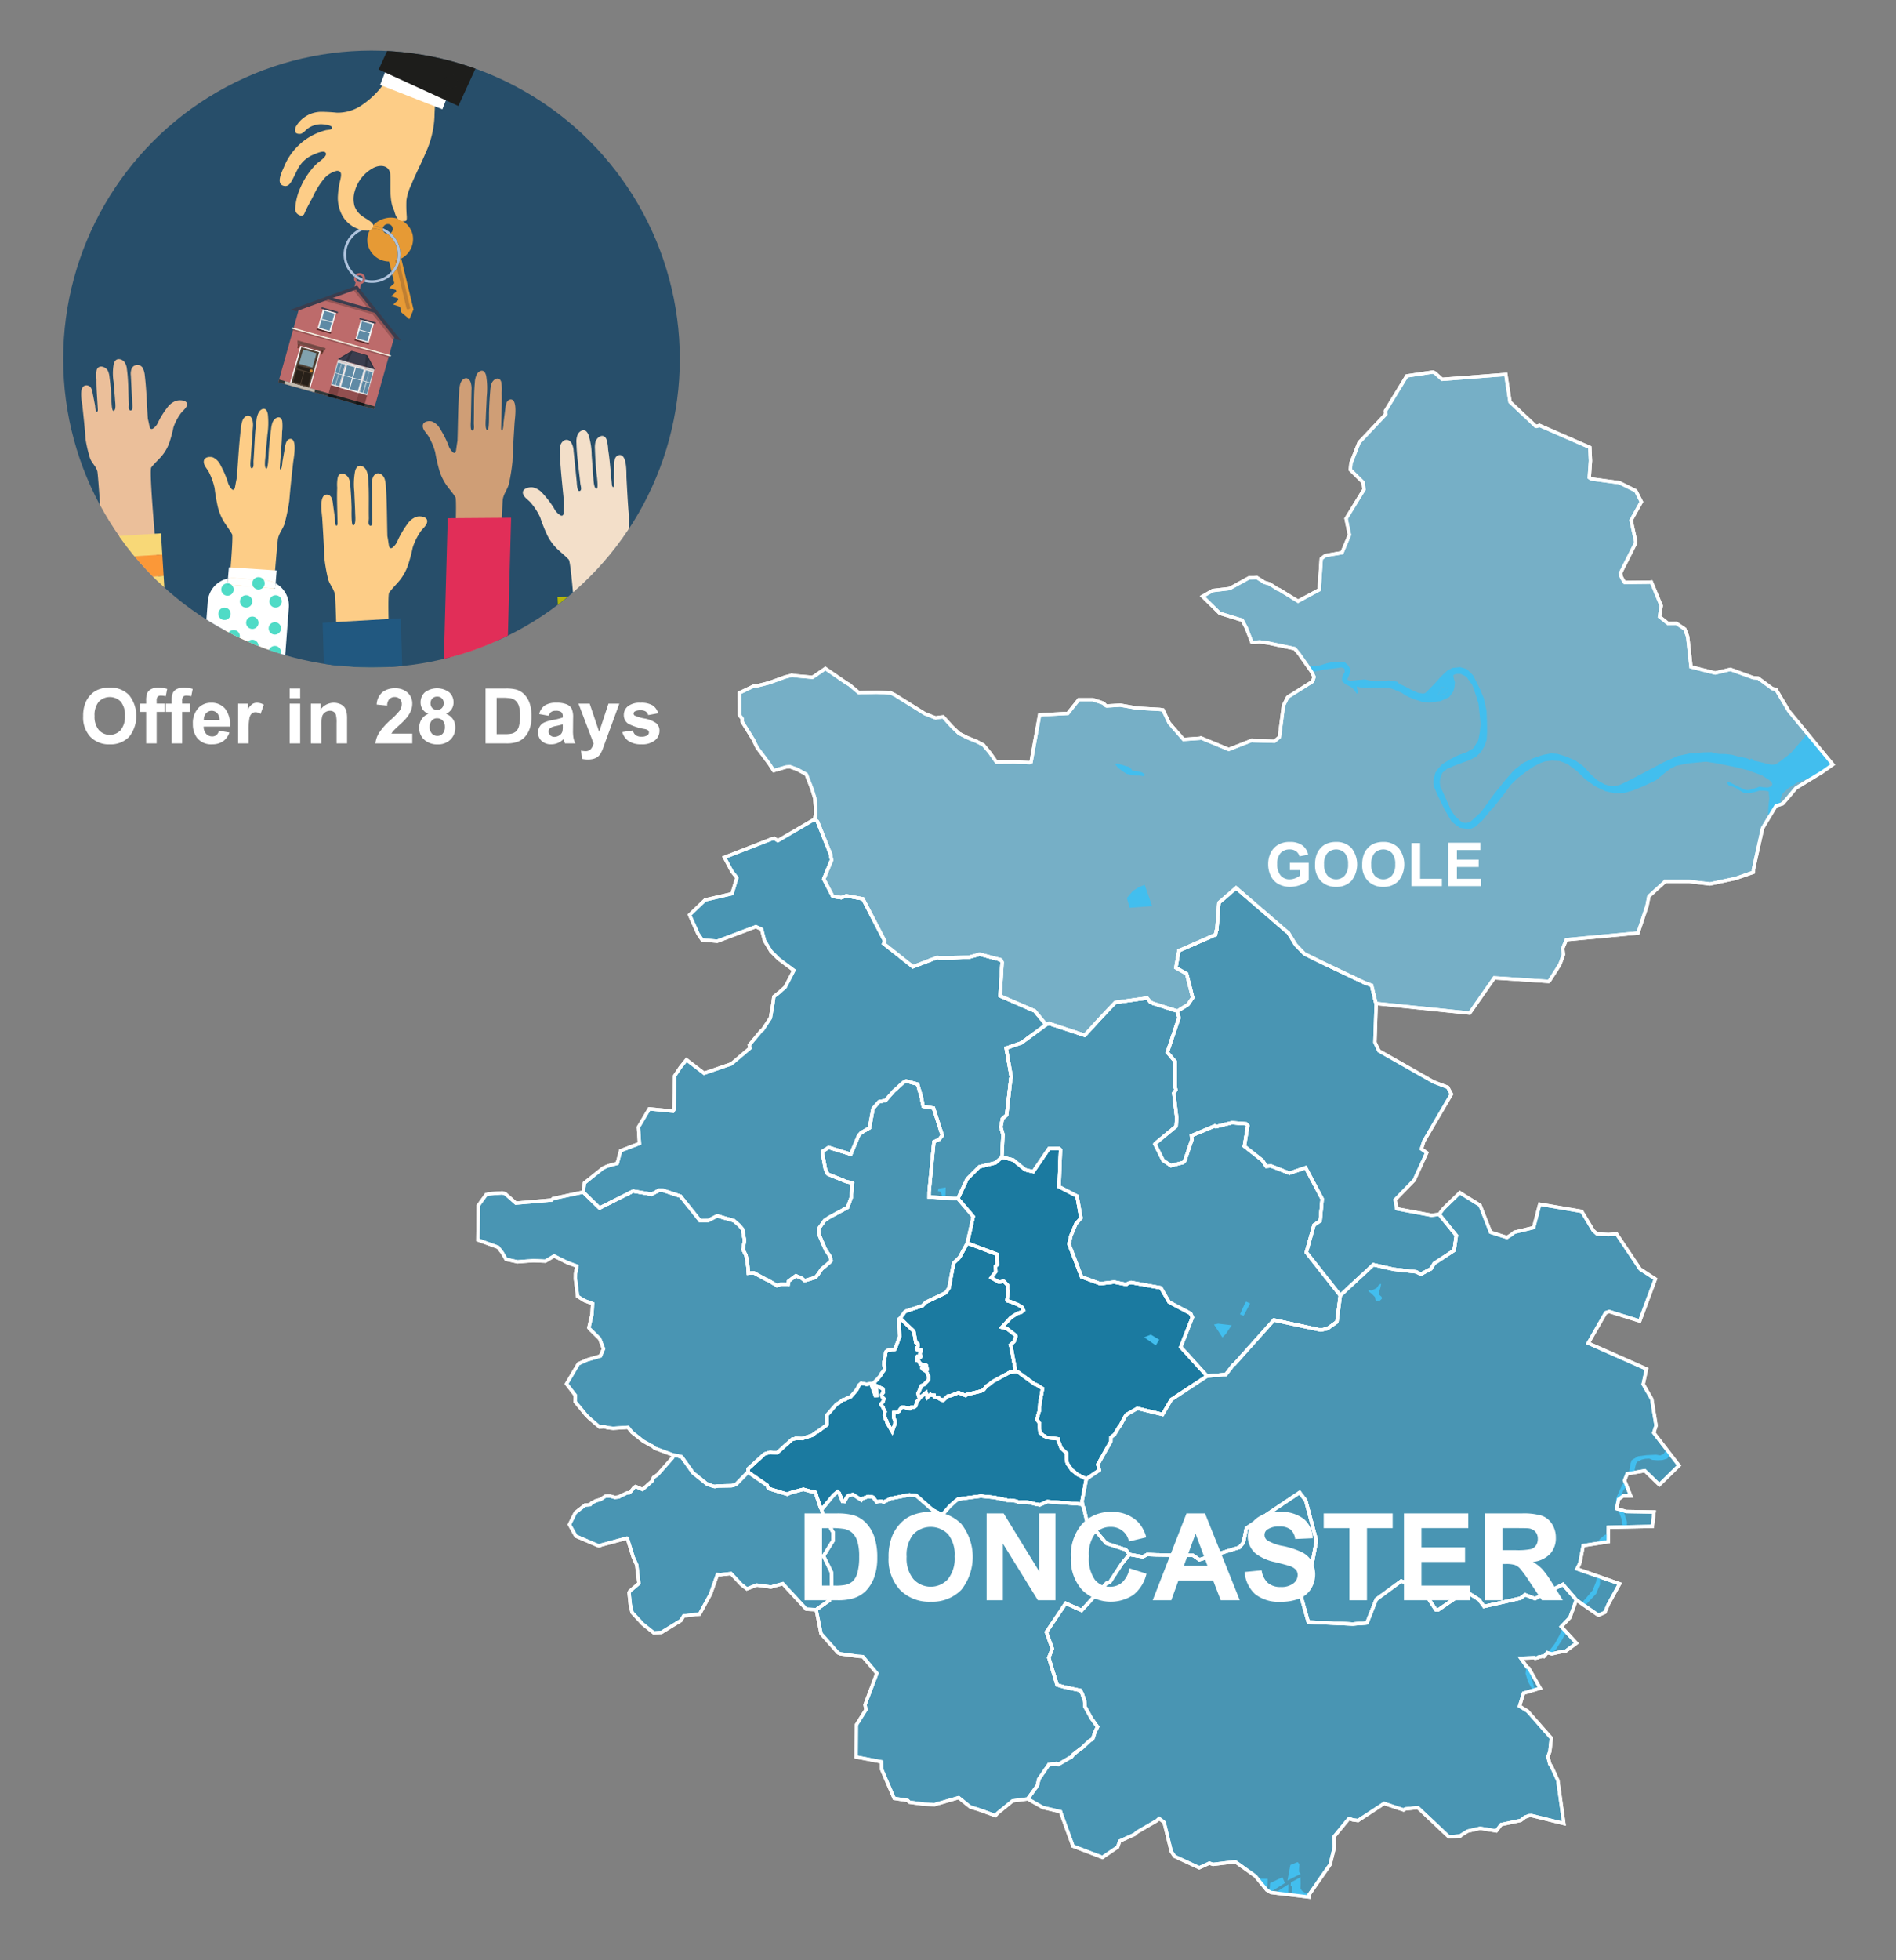 <svg xmlns="http://www.w3.org/2000/svg" xmlns:xlink="http://www.w3.org/1999/xlink" width="300" height="310" viewBox="0 0 300 310"><rect x="0" y="0" width="300" height="310" fill="#808080" stroke="none"/><defs><style>.cls-1,.cls-2,.cls-53{fill:none;}.cls-2{clip-rule:evenodd;}.cls-3{clip-path:url(#clip-path);}.cls-4{fill:#274e6a;}.cls-5{fill:#e69a35;}.cls-6{fill:#b0c4de;}.cls-7{fill:#cf9e76;}.cls-8{fill:#e12e58;}.cls-9{fill:#fdcd87;}.cls-10{fill:#215880;}.cls-11{fill:#ebbf9a;}.cls-12{fill:#f8d877;}.cls-13{fill:#fb9838;}.cls-14{fill:#f3dfc9;}.cls-15{fill:#005420;}.cls-16{fill:#b3b30c;}.cls-17{fill:#fff;}.cls-18{fill:#01cbad;opacity:0.69;}.cls-19,.cls-23{fill:#bd6b6b;}.cls-20{fill:#bf7f32;}.cls-21{fill:#1d1d1b;}.cls-22{opacity:0.56;}.cls-23,.cls-24,.cls-27,.cls-29,.cls-35{fill-rule:evenodd;}.cls-24{fill:#303838;}.cls-25{fill:#f3ecde;}.cls-26,.cls-27{opacity:0.2;}.cls-28,.cls-29{fill:#3a3d4e;}.cls-30{fill:#724944;}.cls-31{fill:#4e3f32;}.cls-32{fill:#81a1ae;}.cls-33{fill:#272019;}.cls-34{fill:#c87e2c;}.cls-35{fill:#c0b9ad;}.cls-36{fill:#683a2d;}.cls-37,.cls-38,.cls-47{fill:#542727;}.cls-37,.cls-39{opacity:0.6;}.cls-38,.cls-40{opacity:0.4;}.cls-41{fill:#cfcfcf;}.cls-42{fill:#dadada;}.cls-43{fill:#e6e6e6;}.cls-44{fill:#f2f2f2;}.cls-45{fill:#5f8aa5;}.cls-46{clip-path:url(#clip-path-2);}.cls-48{fill:#1b7aa0;}.cls-48,.cls-49,.cls-50,.cls-53{stroke:#fff;stroke-miterlimit:10;stroke-width:0.53px;}.cls-49{fill:#4995b3;}.cls-50{fill:#76afc6;}.cls-51{isolation:isolate;}.cls-52{fill:#42beee;}</style><clipPath id="clip-path"><circle class="cls-1" cx="58.782" cy="56.782" r="48.782"/></clipPath><clipPath id="clip-path-2"><polygon class="cls-2" points="59.326 58.447 53.429 56.789 55.642 55.482 58.118 56.178 59.326 58.447"/></clipPath></defs><g id="Text"><g class="cls-3"><circle class="cls-4" cx="58.782" cy="56.782" r="48.782"/><path class="cls-5" d="M60.671,36.575a.784.784,0,0,1-.079-.478,4.474,4.474,0,0,0-1.64-.346,3.608,3.608,0,0,0-.297.406c.067-.003.134-.005.202-.005A4.072,4.072,0,0,1,60.671,36.575Z"/><path class="cls-6" d="M58.857,35.749A4.492,4.492,0,0,0,56.07,43.763a.886.886,0,0,1,.222-.337,4.09,4.09,0,0,1,2.363-7.27,3.608,3.608,0,0,1,.297-.406C58.92,35.75,58.889,35.749,58.857,35.749Z"/><path class="cls-5" d="M63.489,40.89a3.486,3.486,0,0,0,1.788-3.85,3.546,3.546,0,0,0-4.341-2.505,3.738,3.738,0,0,0-1.984,1.215,4.474,4.474,0,0,1,1.64.346.783.783,0,1,1,1.22.761,4.491,4.491,0,0,1,.244,6.536l.337,1.394-.308.279-.503.456.646.208.425.137.058.24-.308.279-.503.456.646.208.425.137.058.24-.308.279-.503.456.646.208.425.137.216.895,1.279,1.077.647-1.542Z"/><path class="cls-5" d="M61.348,36.998a.784.784,0,0,1-.677-.423,4.072,4.072,0,0,0-1.814-.424c-.068,0-.135.002-.202.005a3.357,3.357,0,0,0-.439,2.588,3.486,3.486,0,0,0,3.347,2.61l.379,1.571a4.09,4.09,0,0,0-.595-5.928Z"/><path class="cls-7" d="M78.142,121.809c.038-1.206,1.219-41.653,1.418-42.845.162-.966.783-1.601.986-2.533a30.484,30.484,0,0,0,.55-3.488c.063-2.009.199-4.029.322-6.042.041-.677.555-3.862-.673-3.73a.798.798,0,0,0-.58.502,2.886,2.886,0,0,0-.192.831l-.306,2.371a4.051,4.051,0,0,1-.15,1.157c-.147.157-.228-.118-.224-.297.022-.888.049-1.764.074-2.651.028-.994.049-1.989.017-2.983a6.702,6.702,0,0,0-.066-1.677c-.306-1.037-1.29-.484-1.557.268a4.378,4.378,0,0,0-.19,1.102q-.143,1.721-.197,3.449c-.009.286.056,2.864-.255,2.782-.406-.064-.259-1.545-.251-1.859.03-1.148.111-2.294.148-3.442a12.421,12.421,0,0,0-.079-3.245,1.764,1.764,0,0,0-.216-.573c-.346-.537-.963-.227-1.251.247a3.109,3.109,0,0,0-.338,1.335c-.192,2.132-.107,4.281-.164,6.416-.007.272.135.964-.126,1.136-.488.322-.343-1.244-.339-1.452l.097-4.877a3.16,3.16,0,0,0-.168-1.344c-.442-.99-1.33-.54-1.597.323A5.157,5.157,0,0,0,72.66,61.85c-.189,2.622-.192,5.245-.275,7.866-.09.487-.148.984-.222,1.474-.026.176-.081.387-.234.428a.314.314,0,0,1-.256-.08,2.69,2.69,0,0,1-.755-1.219,15.783,15.783,0,0,0-1.296-2.527,2.574,2.574,0,0,0-1.239-1.127c-.438-.152-1.436-.068-1.488.636-.053.71.703,1.261.982,1.837a10.205,10.205,0,0,1,.98,2.356,27.905,27.905,0,0,0,.668,2.923,8.272,8.272,0,0,0,1.147,2.346c.459.633.963,1.196,1.391,1.868.582.913-1.771,40.217-1.755,41.321C70.318,120.511,78.142,121.809,78.142,121.809Z"/><polygon class="cls-8" points="70.843 81.952 69.711 123.22 79.743 123.146 80.875 81.877 70.843 81.952"/><path class="cls-9" d="M54.228,136.992C54.196,135.783,53.217,95.241,53,94.046c-.176-.969-.88-1.606-1.104-2.539a26.967,26.967,0,0,1-.597-3.496c-.054-2.013-.191-4.038-.313-6.056-.041-.679-.599-3.872.805-3.738a.879.879,0,0,1,.659.504,2.581,2.581,0,0,1,.212.833L52.99,81.93c.03.215.012,1.019.161,1.159.167.157.262-.118.259-.297-.017-.89-.04-1.769-.06-2.657-.023-.996-.038-1.994.008-2.99a5.906,5.906,0,0,1,.091-1.681c.36-1.039,1.48-.484,1.778.27a3.881,3.881,0,0,1,.208,1.105q.148,1.725.193,3.458c.007.286-.09,2.87.266,2.789.465-.064.311-1.548.304-1.863-.024-1.15-.106-2.3-.137-3.45a10.938,10.938,0,0,1,.12-3.252,1.655,1.655,0,0,1,.253-.574c.401-.538,1.104-.227,1.429.249a2.798,2.798,0,0,1,.375,1.339c.2,2.137.083,4.291.129,6.431.006.272-.164.966.134,1.139.555.323.404-1.246.401-1.455l-.066-4.888a2.813,2.813,0,0,1,.204-1.347c.515-.991,1.526-.54,1.824.325a4.561,4.561,0,0,1,.188,1.158c.192,2.628.171,5.258.242,7.884.099.488.16.987.24,1.478.029.176.089.388.263.429a.396.396,0,0,0,.293-.08,2.703,2.703,0,0,0,.875-1.221,15.369,15.369,0,0,1,1.506-2.531A2.877,2.877,0,0,1,65.897,81.73c.502-.152,1.643-.067,1.696.639.054.712-.816,1.263-1.141,1.84a9.677,9.677,0,0,0-1.143,2.361A25.226,25.226,0,0,1,64.518,89.5a8.006,8.006,0,0,1-1.333,2.351c-.531.634-1.112,1.198-1.608,1.871-.674.915,1.655,40.312,1.626,41.418C63.188,135.698,54.228,136.992,54.228,136.992Z"/><polygon class="cls-10" points="51.051 98.494 52.4 143.22 64.766 142.508 63.416 97.782 51.051 98.494"/><path class="cls-11" d="M17.896,111.594c-.068-1.042-2.241-36.013-2.492-37.036-.204-.829-.924-1.35-1.175-2.147a20.39,20.39,0,0,1-.698-2.994c-.113-1.736-.309-3.479-.49-5.217-.061-.585-.711-3.319.691-3.262a.862.862,0,0,1,.671.407,1.986,1.986,0,0,1,.236.711l.397,2.039c.036.184.042.88.195.995.171.129.258-.113.249-.268-.043-.768-.092-1.526-.139-2.292-.052-.859-.097-1.72-.08-2.582a4.445,4.445,0,0,1,.041-1.455c.327-.912,1.46-.48,1.779.159a2.946,2.946,0,0,1,.239.946q.198,1.484.295,2.978c.016.247-.005,2.482.348,2.397.461-.075.264-1.35.248-1.621-.058-.992-.174-1.981-.238-2.973a8.218,8.218,0,0,1,.024-2.814,1.357,1.357,0,0,1,.235-.506c.384-.481,1.093-.242,1.43.155a2.166,2.166,0,0,1,.413,1.141c.262,1.837.21,3.702.318,5.549.014.235-.135.841.167.978.563.256.365-1.093.356-1.273l-.211-4.218a2.149,2.149,0,0,1,.163-1.171.999.999,0,0,1,1.826.204,3.448,3.448,0,0,1,.222.992c.269,2.261.326,4.533.474,6.799.113.417.189.845.283,1.266.034.151.1.332.275.359a.443.443,0,0,0,.29-.081,2.405,2.405,0,0,0,.835-1.091,13.182,13.182,0,0,1,1.425-2.249,2.87,2.87,0,0,1,1.389-1.034c.496-.152,1.634-.126,1.708.481.075.613-.775,1.125-1.082,1.637a8.02,8.02,0,0,0-1.069,2.087,19.683,19.683,0,0,1-.701,2.563,6.811,6.811,0,0,1-1.259,2.086c-.51.57-1.073,1.081-1.547,1.683-.645.818,2.84,34.744,2.844,35.7C26.783,110.103,17.896,111.594,17.896,111.594Z"/><rect class="cls-12" x="15.382" y="91.402" width="10.624" height="3.383" transform="translate(-5.743 1.465) rotate(-3.562)"/><rect class="cls-12" x="16.215" y="104.793" width="10.624" height="3.383" transform="translate(-6.573 1.543) rotate(-3.562)"/><rect class="cls-12" x="14.963" y="84.672" width="10.624" height="3.383" transform="translate(-5.326 1.426) rotate(-3.562)"/><rect class="cls-13" x="15.172" y="88.026" width="10.624" height="3.383" transform="translate(-5.534 1.446) rotate(-3.562)"/><rect class="cls-13" x="15.592" y="94.779" width="10.624" height="3.383" transform="translate(-5.952 1.485) rotate(-3.562)"/><rect class="cls-12" x="15.799" y="98.109" width="10.624" height="3.383" transform="translate(-6.159 1.504) rotate(-3.562)"/><rect class="cls-13" x="16.006" y="101.439" width="10.624" height="3.383" transform="translate(-6.365 1.524) rotate(-3.562)"/><rect class="cls-13" x="16.422" y="108.123" width="10.624" height="3.383" transform="translate(-6.78 1.562) rotate(-3.562)"/><path class="cls-14" d="M102.247,130.638c-.107-1.204-3.799-41.59-3.722-42.801.063-.983.687-1.696.801-2.649a27.043,27.043,0,0,0,.19-3.542c-.178-2.006-.276-4.033-.387-6.052-.037-.679.148-3.915-1.227-3.621a.878.878,0,0,0-.595.576,2.591,2.591,0,0,0-.114.852l-.052,2.399c-.005.217.105,1.014-.026,1.17-.147.175-.273-.087-.29-.266-.086-.886-.164-1.761-.246-2.646-.092-.992-.192-1.985-.352-2.969a5.925,5.925,0,0,0-.283-1.659c-.475-.99-1.521-.311-1.73.472a3.89,3.89,0,0,0-.079,1.122q.052,1.731.206,3.457c.025.285.419,2.841.057,2.801-.468-.01-.485-1.502-.515-1.815-.108-1.145-.159-2.296-.261-3.442a10.969,10.969,0,0,0-.493-3.217,1.658,1.658,0,0,0-.316-.541c-.459-.488-1.119-.099-1.386.411A2.805,2.805,0,0,0,91.21,70.05c.048,2.146.411,4.272.612,6.404.026.271.273.941-.001,1.147-.513.385-.543-1.192-.564-1.399l-.496-4.863a2.821,2.821,0,0,0-.357-1.314c-.624-.926-1.574-.361-1.769.532a4.572,4.572,0,0,0-.054,1.172c.112,2.632.435,5.243.667,7.86-.042.496-.045.998-.068,1.496-.008.178-.044.396-.212.456a.394.394,0,0,1-.299-.045,2.703,2.703,0,0,1-1.006-1.113A15.377,15.377,0,0,0,85.88,78.039a2.869,2.869,0,0,0-1.544-.957c-.515-.093-1.635.122-1.606.829.029.714.953,1.161,1.341,1.697a9.682,9.682,0,0,1,1.403,2.214,25.299,25.299,0,0,0,1.12,2.819,8.01,8.01,0,0,0,1.591,2.182c.599.569,1.24,1.062,1.808,1.674.773.831,2.996,40.234,3.151,41.33C93.224,130.382,102.247,130.638,102.247,130.638Z"/><rect class="cls-15" x="89.224" y="94.123" width="13.693" height="46.471" transform="translate(-5.02 4.295) rotate(-2.496)"/><rect class="cls-16" x="90.769" y="94.317" width="1.677" height="46.471" transform="translate(-5.032 4.101) rotate(-2.496)"/><rect class="cls-16" x="93.842" y="94.183" width="1.677" height="46.471" transform="translate(-5.024 4.235) rotate(-2.496)"/><rect class="cls-16" x="96.914" y="94.049" width="1.677" height="46.471" transform="translate(-5.015 4.368) rotate(-2.496)"/><rect class="cls-16" x="99.986" y="93.915" width="1.677" height="46.471" transform="translate(-5.006 4.502) rotate(-2.496)"/><rect class="cls-16" x="88.383" y="97.332" width="13.693" height="1.491" transform="translate(-4.181 4.24) rotate(-2.496)"/><rect class="cls-16" x="88.244" y="94.144" width="13.693" height="1.491" transform="translate(-4.042 4.231) rotate(-2.496)"/><rect class="cls-16" x="88.537" y="100.87" width="13.693" height="1.491" transform="translate(-4.335 4.25) rotate(-2.496)"/><rect class="cls-16" x="88.675" y="104.036" width="13.693" height="1.491" transform="translate(-4.473 4.259) rotate(-2.496)"/><rect class="cls-16" x="88.818" y="107.294" width="13.693" height="1.491" transform="translate(-4.614 4.269) rotate(-2.496)"/><rect class="cls-16" x="88.943" y="110.18" width="13.693" height="1.491" transform="translate(-4.74 4.277) rotate(-2.496)"/><rect class="cls-16" x="89.061" y="112.88" width="13.693" height="1.491" transform="translate(-4.857 4.285) rotate(-2.496)"/><rect class="cls-16" x="89.191" y="115.868" width="13.693" height="1.491" transform="translate(-4.987 4.293) rotate(-2.496)"/><rect class="cls-16" x="89.325" y="118.932" width="13.693" height="1.491" transform="translate(-5.121 4.302) rotate(-2.496)"/><rect class="cls-16" x="89.463" y="122.098" width="13.693" height="1.491" transform="translate(-5.258 4.311) rotate(-2.496)"/><rect class="cls-16" x="89.601" y="125.263" width="13.693" height="1.491" transform="translate(-5.396 4.32) rotate(-2.496)"/><rect class="cls-16" x="89.735" y="128.335" width="13.693" height="1.491" transform="translate(-5.53 4.329) rotate(-2.496)"/><rect class="cls-16" x="89.873" y="131.501" width="13.693" height="1.491" transform="translate(-5.668 4.338) rotate(-2.496)"/><rect class="cls-16" x="90.015" y="134.76" width="13.693" height="1.491" transform="translate(-5.809 4.347) rotate(-2.496)"/><rect class="cls-16" x="90.132" y="137.459" width="13.693" height="1.491" transform="translate(-5.927 4.355) rotate(-2.496)"/><path class="cls-9" d="M40.536,127.986c.095-1.205,3.204-41.64,3.455-42.824.204-.96.838-1.567,1.081-2.491a31.441,31.441,0,0,0,.704-3.466c.159-2.008.389-4.024.606-6.033.073-.676.726-3.841-.474-3.765a.786.786,0,0,0-.588.476,2.974,2.974,0,0,0-.227.823l-.412,2.36a4.176,4.176,0,0,1-.202,1.151c-.151.15-.216-.128-.203-.307.064-.887.133-1.764.2-2.65.075-.994.144-1.989.161-2.985a6.913,6.913,0,0,0,.017-1.682c-.247-1.051-1.23-.543-1.526.198a4.51,4.51,0,0,0-.238,1.095q-.222,1.717-.358,3.444c-.022.286-.085,2.869-.383,2.774-.391-.083-.177-1.558-.154-1.872.085-1.147.22-2.291.31-3.438a12.813,12.813,0,0,0,.081-3.252,1.796,1.796,0,0,0-.182-.583c-.31-.553-.925-.271-1.228.191a3.194,3.194,0,0,0-.394,1.321c-.29,2.126-.312,4.28-.47,6.415-.02.272.085.971-.177,1.132-.49.3-.273-1.26-.259-1.468l.331-4.877a3.253,3.253,0,0,0-.098-1.353c-.382-1.01-1.267-.601-1.568.251a5.318,5.318,0,0,0-.225,1.148c-.311,2.616-.441,5.242-.648,7.861-.111.483-.192.978-.287,1.466-.034.175-.098.384-.248.418a.3.3,0,0,1-.244-.091,2.701,2.701,0,0,1-.674-1.254,15.965,15.965,0,0,0-1.137-2.588,2.525,2.525,0,0,0-1.15-1.184c-.418-.172-1.392-.133-1.477.569-.086.709.622,1.294.866,1.883a10.379,10.379,0,0,1,.839,2.403,28.687,28.687,0,0,0,.508,2.957,8.381,8.381,0,0,0,1.001,2.401c.416.654.878,1.241,1.262,1.933.522.941-3.67,40.177-3.708,41.283C32.995,126.333,40.536,127.986,40.536,127.986Z"/><path class="cls-17" d="M37.174,91.417l4.827.362a3.972,3.972,0,0,1,1.607.473l.169-2.035-7.559-.5-.148,1.77A3.983,3.983,0,0,1,37.174,91.417Z"/><path class="cls-17" d="M43.608,92.252l-.07.842-7.547-.659.079-.947a4.026,4.026,0,0,0-3.195,3.628L30.692,124.24a4.022,4.022,0,0,0,3.699,4.299l4.827.362a4.022,4.022,0,0,0,4.299-3.699L45.7,96.077A4.024,4.024,0,0,0,43.608,92.252Z"/><path class="cls-17" d="M43.538,93.094l.07-.842a3.972,3.972,0,0,0-1.607-.473l-4.827-.362a3.983,3.983,0,0,0-1.104.071l-.079.947Z"/><circle class="cls-18" cx="35.52" cy="97.074" r="0.981"/><circle class="cls-18" cx="35.991" cy="93.233" r="0.981"/><circle class="cls-18" cx="38.943" cy="95.112" r="0.981"/><circle class="cls-18" cx="39.924" cy="98.489" r="0.981"/><circle class="cls-18" cx="36.972" cy="100.612" r="0.981"/><circle class="cls-18" cx="39.924" cy="102.15" r="0.981"/><circle class="cls-18" cx="43.489" cy="103.131" r="0.981"/><circle class="cls-18" cx="34.202" cy="101.592" r="0.981"/><circle class="cls-18" cx="43.608" cy="95.112" r="0.981"/><circle class="cls-18" cx="40.904" cy="92.252" r="0.981"/><circle class="cls-18" cx="43.489" cy="99.378" r="0.981"/><path class="cls-1" d="M56.901,43.555a.512.512,0,0,0-.3.097,4.072,4.072,0,0,0,.814.417A.514.514,0,0,0,56.901,43.555Z"/><path class="cls-1" d="M57.787,44.069a.894.894,0,0,1-.008.118,4.093,4.093,0,1,0-1.487-.761.886.886,0,0,1,1.495.643Z"/><path class="cls-6" d="M56.393,43.996a4.469,4.469,0,0,0,.865.443.512.512,0,0,0,.157-.37v0a4.072,4.072,0,0,1-.814-.417A.513.513,0,0,0,56.393,43.996Z"/><path class="cls-6" d="M56.601,43.652q-.16-.106-.309-.226a.886.886,0,0,0-.222.337q.156.124.323.233A.513.513,0,0,1,56.601,43.652Z"/><path class="cls-19" d="M56.901,43.183a.883.883,0,0,0-.609.243q.149.12.309.226a.514.514,0,0,1,.814.417v0a.514.514,0,1,1-1.022-.073q-.167-.11-.323-.233a.882.882,0,0,0,.192.916l-.688,2.554.895.24.688-2.557a.885.885,0,0,0-.256-1.733Z"/><path class="cls-20" d="M64.734,48.883l-.158.038a.211.211,0,0,1-.254-.157l-1.799-7.571.57-.135,1.799,7.571A.211.211,0,0,1,64.734,48.883Z"/><path class="cls-9" d="M60.545,13.483c.392-.536.806-1.06,1.202-1.585.296-.393.505-.989,1.024-1.144.744-.223,1.321.527,1.96.749,1.295.449,2.578.93,3.87,1.386a.884.884,0,0,1,.468.288.886.886,0,0,1,.065.619,39.439,39.439,0,0,0-.388,4.741,15.371,15.371,0,0,1-1.378,5.603c-.718,1.708-1.585,3.35-2.288,5.065a8.49,8.49,0,0,0-.771,2.463,21.098,21.098,0,0,0,.054,2.56c.01.266.035.694-.229.726-1.521.188-1.601-1.336-1.827-1.797-.734-1.496-.452-3.815-.545-5.476-.086-1.523-1.484-1.711-2.645-1.147a5.983,5.983,0,0,0-2.978,3.683,4.188,4.188,0,0,0-.034,2.401,3.364,3.364,0,0,0,1.392,1.679c.389.294,1.726.921,1.554,1.474a.941.941,0,0,1-.887.723,4.735,4.735,0,0,1-3.935-2.286,5.806,5.806,0,0,1-.758-3.334,13.226,13.226,0,0,1,.345-2.303c.152-.678.41-1.599-.544-1.55a3.799,3.799,0,0,0-2.153,1.438A12.429,12.429,0,0,0,49.57,30.994c-.433.857-1.054,1.903-1.409,2.79-.273.682-1.438.146-1.461-.669a9.547,9.547,0,0,1,.89-3.561,11.847,11.847,0,0,1,2.455-3.596c.324-.332,1.789-1.214,1.504-1.756-.273-.518-1.478.064-1.875.22a4.882,4.882,0,0,0-2.302,1.864c-.383.593-.924,1.876-1.301,2.473-.3.475-.641.794-1.245.609-1.224-.376-.13-2.376.116-2.987a9.744,9.744,0,0,1,6.591-5.783c.305-.079,1.135-.026.998-.469-.098-.317-1.118-.438-1.385-.463a3.557,3.557,0,0,0-2.74.903,2.532,2.532,0,0,1-.69.557c-.274.116-.856.057-.97-.218a1.37,1.37,0,0,1,.023-.792,4.675,4.675,0,0,1,3.94-2.43,25.784,25.784,0,0,1,2.611.141,6.752,6.752,0,0,0,3.726-1.059,13.852,13.852,0,0,0,2.739-2.343A10.473,10.473,0,0,0,60.545,13.483Z"/><rect class="cls-17" x="60.539" y="11.354" width="10.577" height="4.147" transform="translate(9.431 -23.082) rotate(21.389)"/><rect class="cls-21" x="66.519" y="-19.305" width="13.872" height="34.762" transform="translate(5.868 -30.756) rotate(24.603)"/><g class="cls-22"><circle class="cls-21" cx="71.373" cy="12.916" r="1.09"/></g><path class="cls-1" d="M62.127,36.031a.783.783,0,0,0-1.535.066,4.49,4.49,0,0,1,1.22.761A.783.783,0,0,0,62.127,36.031Z"/><path class="cls-1" d="M61.348,36.998a4.09,4.09,0,0,0-.677-.423A.784.784,0,0,0,61.348,36.998Z"/><path class="cls-6" d="M60.605,36.399a.781.781,0,0,0,.066.176,4.09,4.09,0,0,1,.677.423.783.783,0,0,0,.464-.139,4.49,4.49,0,0,0-1.22-.761A.779.779,0,0,0,60.605,36.399Z"/><path class="cls-6" d="M58.857,44.331a4.091,4.091,0,0,1-1.077-.144.881.881,0,0,1-.143.378,4.498,4.498,0,0,0,4.419-1.171l-.113-.469A4.08,4.08,0,0,1,58.857,44.331Z"/><path class="cls-6" d="M61.812,36.858a.783.783,0,0,1-.464.139,4.09,4.09,0,0,1,.595,5.928l.113.469a4.491,4.491,0,0,0-.244-6.536Z"/><polygon class="cls-23" points="62.455 53.041 56.407 45.512 47.322 48.786 44.044 60.445 59.178 64.7 62.455 53.041"/><polygon class="cls-24" points="59.178 64.7 59.299 64.269 44.166 60.014 44.044 60.445 59.178 64.7 59.178 64.7"/><rect class="cls-25" x="45.86" y="53.971" width="16.277" height="0.218" transform="translate(91.347 120.756) rotate(-164.298)"/><rect class="cls-26" x="46.081" y="54.181" width="15.72" height="0.21" transform="translate(91.177 121.145) rotate(-164.298)"/><path class="cls-27" d="M62.509,52.849l-2.028-2.533h0l0,0-3.985-4.981-.657.451L58.3,48.852c-2.277-.641-6.518-1.835-6.616-1.859l-.999.377,8.246,2.318,3.305,4.13Z"/><rect class="cls-28" x="51.637" y="47.961" width="8.031" height="0.468" transform="translate(15.12 -13.263) rotate(15.701)"/><polygon class="cls-29" points="63.476 53.863 56.504 45.156 46.023 48.957 46.877 49.221 56.328 45.794 62.608 53.644 63.476 53.863"/><polygon class="cls-30" points="47.085 53.829 51.548 55.084 51.279 55.545 47.074 54.363 47.085 53.829"/><rect class="cls-17" x="46.653" y="55.038" width="3.301" height="6.041" transform="translate(79.093 127.023) rotate(-164.298)"/><g id="Symbol_9_0_Layer2_0_MEMBER_8_MEMBER_12_MEMBER_0_FILL" data-name="Symbol 9 0 Layer2 0 MEMBER 8 MEMBER 12 MEMBER 0 FILL"><path class="cls-31" d="M50.509,55.696l-2.833-.797L46.09,60.542l2.833.796Z"/></g><g id="Symbol_9_0_Layer2_0_MEMBER_8_MEMBER_12_MEMBER_1_MEMBER_1_FILL" data-name="Symbol 9 0 Layer2 0 MEMBER 8 MEMBER 12 MEMBER 1 MEMBER 1 FILL"><path class="cls-32" d="M47.955,55.268l-.638,2.269,2.124.597.638-2.269Z"/></g><g id="Symbol_9_0_Layer2_0_MEMBER_8_MEMBER_12_MEMBER_2_MEMBER_0_FILL" data-name="Symbol 9 0 Layer2 0 MEMBER 8 MEMBER 12 MEMBER 2 MEMBER 0 FILL"><path class="cls-33" d="M47.52,60.689l.542-1.928-1.123-.316-.542,1.928Z"/></g><g id="Symbol_9_0_Layer2_0_MEMBER_8_MEMBER_12_MEMBER_2_MEMBER_1_FILL" data-name="Symbol 9 0 Layer2 0 MEMBER 8 MEMBER 12 MEMBER 2 MEMBER 1 FILL"><path class="cls-33" d="M48.748,61.035l.542-1.927-1.123-.316-.542,1.928Z"/></g><g id="Symbol_9_0_Layer2_0_MEMBER_8_MEMBER_12_MEMBER_2_MEMBER_1_FILL-2" data-name="Symbol 9 0 Layer2 0 MEMBER 8 MEMBER 12 MEMBER 2 MEMBER 1 FILL"><path class="cls-33" d="M49.334,58.951l.141-.501-2.352-.661-.141.501Z"/></g><g id="Symbol_9_0_Layer2_0_MEMBER_8_MEMBER_13_FILL" data-name="Symbol 9 0 Layer2 0 MEMBER 8 MEMBER 13 FILL"><path class="cls-34" d="M49.474,58.712a.21.21,0,0,0-.024-.173.23.23,0,0,0-.318-.089.21.21,0,0,0-.111.135.215.215,0,0,0,.023.178.226.226,0,0,0,.14.112.24.24,0,0,0,.29-.163Z"/></g><polygon class="cls-35" points="44.996 60.713 45.121 60.27 49.866 61.604 49.741 62.047 44.996 60.713 44.996 60.713"/><rect class="cls-36" x="50.797" y="55.461" width="0.279" height="0.633" transform="matrix(-0.963, -0.271, 0.271, -0.963, 84.876, 123.258)"/><rect class="cls-36" x="47.111" y="54.425" width="0.279" height="0.633" transform="translate(77.924 120.227) rotate(-164.298)"/><rect class="cls-26" x="46.964" y="54.95" width="4.369" height="0.205" transform="translate(81.565 121.352) rotate(-164.298)"/><polygon class="cls-29" points="59.326 58.447 53.429 56.789 55.642 55.482 58.118 56.178 59.326 58.447"/><rect class="cls-37" x="52.153" y="61.047" width="1.408" height="1.384" transform="translate(18.68 -12.001) rotate(15.701)"/><rect class="cls-37" x="56.532" y="62.278" width="1.408" height="1.384" transform="translate(19.177 -13.14) rotate(15.701)"/><rect class="cls-38" x="53.475" y="61.662" width="3.141" height="1.384" transform="translate(18.929 -12.57) rotate(15.701)"/><rect class="cls-39" x="51.905" y="62.396" width="1.408" height="0.448" transform="matrix(0.963, 0.271, -0.271, 0.963, 18.91, -11.9)"/><rect class="cls-39" x="56.284" y="63.627" width="1.408" height="0.448" transform="translate(19.406 -13.04) rotate(15.701)"/><rect class="cls-40" x="53.227" y="63.012" width="3.141" height="0.448" transform="translate(19.158 -12.47) rotate(15.701)"/><rect class="cls-41" x="53.44" y="56.996" width="1.408" height="0.321" transform="translate(17.489 -12.52) rotate(15.701)"/><rect class="cls-41" x="57.82" y="58.228" width="1.408" height="0.321" transform="translate(17.985 -13.659) rotate(15.701)"/><rect class="cls-42" x="54.763" y="57.612" width="3.141" height="0.321" transform="matrix(0.963, 0.271, -0.271, 0.963, 17.737, -13.09)"/><rect class="cls-43" x="52.868" y="57.239" width="1.408" height="3.907" transform="translate(18.018 -12.289) rotate(15.701)"/><rect class="cls-43" x="57.248" y="58.47" width="1.408" height="3.907" transform="translate(18.515 -13.428) rotate(15.701)"/><rect class="cls-44" x="54.191" y="57.854" width="3.141" height="3.907" transform="matrix(0.963, 0.271, -0.271, 0.963, 18.266, -12.859)"/><rect class="cls-45" x="54.485" y="58.057" width="1.655" height="1.294" transform="translate(-16.17 96.066) rotate(-74.299)"/><rect class="cls-45" x="55.893" y="58.453" width="1.655" height="1.294" transform="translate(-15.524 97.71) rotate(-74.299)"/><rect class="cls-45" x="53.929" y="59.806" width="1.785" height="1.294" transform="translate(-18.212 96.868) rotate(-74.299)"/><rect class="cls-45" x="55.336" y="60.202" width="1.785" height="1.294" transform="translate(-17.567 98.512) rotate(-74.299)"/><rect class="cls-45" x="52.697" y="57.935" width="1.655" height="0.533" transform="translate(-16.99 93.978) rotate(-74.299)"/><rect class="cls-45" x="53.288" y="58.088" width="1.655" height="0.559" transform="translate(-16.719 94.669) rotate(-74.299)"/><rect class="cls-45" x="52.141" y="59.684" width="1.785" height="0.533" transform="translate(-19.032 94.781) rotate(-74.299)"/><rect class="cls-45" x="52.732" y="59.837" width="1.785" height="0.559" transform="translate(-18.761 95.471) rotate(-74.299)"/><rect class="cls-45" x="57.077" y="59.166" width="1.655" height="0.533" transform="matrix(0.271, -0.963, 0.963, 0.271, -14.981, 99.092)"/><rect class="cls-45" x="57.668" y="59.319" width="1.655" height="0.559" transform="translate(-14.71 99.783) rotate(-74.299)"/><rect class="cls-45" x="56.52" y="60.915" width="1.785" height="0.533" transform="translate(-17.023 99.895) rotate(-74.299)"/><rect class="cls-45" x="57.112" y="61.068" width="1.785" height="0.559" transform="matrix(0.271, -0.963, 0.963, 0.271, -16.752, 100.585)"/><g class="cls-46"><polygon class="cls-26" points="59.483 58.364 58.418 56.362 58.418 56.362 58.469 56.182 58.303 56.135 58.319 56 58.218 55.988 58.056 55.683 57.742 55.85 57.822 56 55.987 55.484 56.134 55.398 55.953 55.092 55.656 55.267 55.563 55.225 55.507 55.349 55.456 55.335 55.44 55.395 53.338 56.636 53.519 56.942 55.247 55.921 54.656 57.225 54.979 57.372 55.775 55.619 57.933 56.226 57.699 58.137 58.052 58.18 58.226 56.759 59.169 58.531 59.483 58.364"/></g><rect class="cls-44" x="50.627" y="49.116" width="2.163" height="3.212" transform="translate(87.761 113.545) rotate(-164.298)"/><rect class="cls-45" x="51.233" y="49.172" width="1.34" height="1.681" transform="matrix(0.271, -0.963, 0.963, 0.271, -10.29, 86.445)"/><rect class="cls-45" x="50.835" y="50.588" width="1.34" height="1.681" transform="translate(-11.943 87.094) rotate(-74.299)"/><rect class="cls-28" x="50.839" y="48.946" width="2.673" height="0.234" transform="translate(89.125 110.415) rotate(-164.298)"/><rect class="cls-47" x="50.078" y="52.264" width="2.335" height="0.215" transform="translate(86.404 116.657) rotate(-164.298)"/><rect class="cls-44" x="56.621" y="50.801" width="2.163" height="3.212" transform="translate(99.07 118.475) rotate(-164.298)"/><rect class="cls-45" x="57.227" y="50.858" width="1.34" height="1.681" transform="translate(-7.54 93.444) rotate(-74.299)"/><rect class="cls-45" x="56.829" y="52.273" width="1.34" height="1.681" transform="translate(-9.193 94.094) rotate(-74.299)"/><rect class="cls-28" x="56.833" y="50.631" width="2.673" height="0.234" transform="translate(100.434 115.345) rotate(-164.298)"/><rect class="cls-47" x="56.072" y="53.949" width="2.335" height="0.215" transform="translate(97.713 121.587) rotate(-164.298)"/></g><path class="cls-17" d="M13.157,113.278a5.514,5.514,0,0,1,.398-2.226,4.077,4.077,0,0,1,.808-1.19,3.385,3.385,0,0,1,1.121-.781,4.771,4.771,0,0,1,1.871-.343,4.076,4.076,0,0,1,3.069,1.189,5.32,5.32,0,0,1,.009,6.597,4.045,4.045,0,0,1-3.055,1.188,4.086,4.086,0,0,1-3.078-1.182A4.48,4.48,0,0,1,13.157,113.278Zm1.806-.059a3.249,3.249,0,0,0,.681,2.234,2.34,2.34,0,0,0,3.448.006,3.318,3.318,0,0,0,.672-2.264,3.266,3.266,0,0,0-.654-2.226,2.423,2.423,0,0,0-3.483.009A3.276,3.276,0,0,0,14.962,113.219Z"/><path class="cls-17" d="M22.201,111.277h.924v-.474a3.15,3.15,0,0,1,.169-1.184,1.333,1.333,0,0,1,.621-.637,2.392,2.392,0,0,1,1.145-.245,4.638,4.638,0,0,1,1.391.213l-.225,1.16a3.272,3.272,0,0,0-.764-.095.681.681,0,0,0-.518.169.976.976,0,0,0-.157.647v.444h1.243v1.309H24.788v4.978H23.125v-4.978h-.924Z"/><path class="cls-17" d="M26.238,111.277h.924v-.474a3.15,3.15,0,0,1,.169-1.184,1.333,1.333,0,0,1,.621-.637,2.392,2.392,0,0,1,1.145-.245,4.638,4.638,0,0,1,1.391.213l-.225,1.16a3.272,3.272,0,0,0-.764-.095.681.681,0,0,0-.518.169.976.976,0,0,0-.157.647v.444h1.243v1.309H28.825v4.978H27.162v-4.978h-.924Z"/><path class="cls-17" d="M34.644,115.562l1.657.278a2.719,2.719,0,0,1-1.01,1.389,2.964,2.964,0,0,1-1.726.476,2.812,2.812,0,0,1-2.427-1.071,3.598,3.598,0,0,1-.621-2.166,3.472,3.472,0,0,1,.816-2.447,2.692,2.692,0,0,1,2.066-.885,2.793,2.793,0,0,1,2.214.926,4.103,4.103,0,0,1,.775,2.838h-4.167a1.678,1.678,0,0,0,.402,1.151,1.258,1.258,0,0,0,.959.412,1.013,1.013,0,0,0,.656-.214A1.31,1.31,0,0,0,34.644,115.562Zm.095-1.681a1.605,1.605,0,0,0-.373-1.098,1.2,1.2,0,0,0-1.764.02,1.531,1.531,0,0,0-.35,1.077Z"/><path class="cls-17" d="M39.337,117.564H37.674v-6.286h1.545v.894a2.676,2.676,0,0,1,.714-.834,1.304,1.304,0,0,1,.719-.201,2.109,2.109,0,0,1,1.095.314l-.515,1.45a1.46,1.46,0,0,0-.781-.272.922.922,0,0,0-.592.192,1.313,1.313,0,0,0-.382.695,9.869,9.869,0,0,0-.14,2.107Z"/><path class="cls-17" d="M45.831,110.425v-1.539h1.663v1.539Zm0,7.139v-6.286h1.663v6.286Z"/><path class="cls-17" d="M54.916,117.564H53.253v-3.208a4.952,4.952,0,0,0-.106-1.317.929.929,0,0,0-.347-.465.988.988,0,0,0-.577-.165,1.339,1.339,0,0,0-.775.236,1.196,1.196,0,0,0-.471.628,5.412,5.412,0,0,0-.127,1.444v2.847H49.187v-6.286h1.545v.924a2.576,2.576,0,0,1,3.078-.867,1.686,1.686,0,0,1,.689.506,1.842,1.842,0,0,1,.325.698,5.179,5.179,0,0,1,.092,1.119Z"/><path class="cls-17" d="M65.233,116.019v1.545h-5.83a4.023,4.023,0,0,1,.568-1.66,11.037,11.037,0,0,1,1.87-2.081,11.831,11.831,0,0,0,1.38-1.42,1.833,1.833,0,0,0,.343-1.018,1.157,1.157,0,0,0-.299-.856,1.271,1.271,0,0,0-1.654.015,1.618,1.618,0,0,0-.355,1.042l-1.657-.166a2.715,2.715,0,0,1,.93-1.971,3.12,3.12,0,0,1,1.953-.598,2.822,2.822,0,0,1,2.018.692,2.272,2.272,0,0,1,.733,1.723,2.982,2.982,0,0,1-.21,1.115,4.523,4.523,0,0,1-.666,1.11,10.657,10.657,0,0,1-1.089,1.107q-.787.722-.997.959a2.887,2.887,0,0,0-.341.462Z"/><path class="cls-17" d="M67.785,112.882a1.863,1.863,0,0,1-1.232-1.794,2.104,2.104,0,0,1,.678-1.605,3.241,3.241,0,0,1,3.848,0,2.092,2.092,0,0,1,.684,1.605,1.893,1.893,0,0,1-.314,1.074,1.988,1.988,0,0,1-.882.72,2.325,2.325,0,0,1,1.098.846,2.24,2.24,0,0,1,.376,1.285,2.615,2.615,0,0,1-.767,1.953,2.786,2.786,0,0,1-2.039.752,3.083,3.083,0,0,1-1.971-.622,2.423,2.423,0,0,1-.93-2.013,2.485,2.485,0,0,1,.35-1.293A2.246,2.246,0,0,1,67.785,112.882Zm.189,2.042a1.525,1.525,0,0,0,.353,1.071,1.143,1.143,0,0,0,.879.385,1.105,1.105,0,0,0,.853-.37,1.534,1.534,0,0,0,.337-1.068,1.383,1.383,0,0,0-.343-.98,1.136,1.136,0,0,0-.87-.37,1.04,1.04,0,0,0-.909.42A1.542,1.542,0,0,0,67.974,114.924Zm.154-3.718a1.041,1.041,0,0,0,.281.775,1.015,1.015,0,0,0,.748.278,1.031,1.031,0,0,0,.758-.281A1.044,1.044,0,0,0,70.2,111.2a.966.966,0,0,0-1.024-1.029,1.03,1.03,0,0,0-.763.284A1.013,1.013,0,0,0,68.128,111.206Z"/><path class="cls-17" d="M76.83,108.886h3.202a6.251,6.251,0,0,1,1.651.166,2.908,2.908,0,0,1,1.309.799,3.8,3.8,0,0,1,.828,1.406,6.403,6.403,0,0,1,.284,2.051,5.728,5.728,0,0,1-.266,1.847,3.834,3.834,0,0,1-.93,1.533,3.086,3.086,0,0,1-1.232.692,5.306,5.306,0,0,1-1.551.184H76.83Zm1.752,1.468v5.748H79.89a4.756,4.756,0,0,0,1.06-.083,1.617,1.617,0,0,0,.707-.361,1.836,1.836,0,0,0,.459-.837,5.67,5.67,0,0,0,.178-1.59,5.191,5.191,0,0,0-.178-1.545,1.997,1.997,0,0,0-.497-.84,1.666,1.666,0,0,0-.812-.409,7.984,7.984,0,0,0-1.438-.083Z"/><path class="cls-17" d="M86.821,113.195l-1.51-.272a2.355,2.355,0,0,1,.876-1.35,3.208,3.208,0,0,1,1.847-.438,3.999,3.999,0,0,1,1.658.263,1.651,1.651,0,0,1,.766.669,3.421,3.421,0,0,1,.223,1.489l-.018,1.941a6.803,6.803,0,0,0,.079,1.222,3.605,3.605,0,0,0,.299.844H89.395c-.043-.11-.097-.274-.159-.491-.028-.099-.048-.164-.059-.195a2.989,2.989,0,0,1-.911.621,2.603,2.603,0,0,1-1.036.207,2.14,2.14,0,0,1-1.53-.526,1.751,1.751,0,0,1-.559-1.332,1.788,1.788,0,0,1,.255-.95,1.666,1.666,0,0,1,.713-.639A5.566,5.566,0,0,1,87.43,113.87a9.14,9.14,0,0,0,1.616-.408v-.166a.86.86,0,0,0-.237-.684,1.412,1.412,0,0,0-.894-.204,1.185,1.185,0,0,0-.692.175A1.209,1.209,0,0,0,86.821,113.195Zm2.226,1.35a10.331,10.331,0,0,1-1.013.254,3.047,3.047,0,0,0-.905.29.695.695,0,0,0-.325.586.816.816,0,0,0,.26.605.908.908,0,0,0,.663.254,1.442,1.442,0,0,0,.858-.296,1.042,1.042,0,0,0,.397-.55,3.265,3.265,0,0,0,.065-.811Z"/><path class="cls-17" d="M91.533,111.277h1.77l1.504,4.463,1.468-4.463h1.723l-2.22,6.05-.397,1.095a4.452,4.452,0,0,1-.418.841,1.832,1.832,0,0,1-.455.47,1.962,1.962,0,0,1-.634.281,3.275,3.275,0,0,1-.85.101,4.381,4.381,0,0,1-.94-.101l-.148-1.302a3.723,3.723,0,0,0,.704.077,1.046,1.046,0,0,0,.858-.341,2.355,2.355,0,0,0,.427-.867Z"/><path class="cls-17" d="M98.475,115.77l1.669-.254a1.219,1.219,0,0,0,.433.736,1.457,1.457,0,0,0,.911.252,1.651,1.651,0,0,0,.971-.236.527.527,0,0,0,.219-.444.436.436,0,0,0-.118-.313,1.317,1.317,0,0,0-.557-.219,8.992,8.992,0,0,1-2.551-.811,1.619,1.619,0,0,1-.746-1.415,1.746,1.746,0,0,1,.645-1.373,3.017,3.017,0,0,1,2.001-.556,3.491,3.491,0,0,1,1.918.42,2.144,2.144,0,0,1,.863,1.243l-1.568.29a.968.968,0,0,0-.382-.562,1.397,1.397,0,0,0-.802-.195,1.811,1.811,0,0,0-.941.183.395.395,0,0,0-.189.337.366.366,0,0,0,.166.302,6.206,6.206,0,0,0,1.554.468,4.62,4.62,0,0,1,1.855.74,1.537,1.537,0,0,1,.521,1.237,1.898,1.898,0,0,1-.723,1.485,3.197,3.197,0,0,1-2.137.621,3.503,3.503,0,0,1-2.033-.52A2.399,2.399,0,0,1,98.475,115.77Z"/></g><g id="Layer_2" data-name="Layer 2"><g id="districtpaths"><path id="DN-01_districtpath" data-name="DN-01 districtpath" class="cls-48" d="M139.999,216.334l-.18-.57.047-.437.048-.054.254-1.488.1-.098.159-.116,1.151-.186.132-.262.628-1.745-.113-2.771.199-.139,2.16,2.05.317,1.775.314.204.032.22-.019.216-.147.217-.015.143.039.128.113.05.507.058.023.184-.173.196-.02.221.02.068.149.265-.041.105-.025.032-.503-.094-.053.055.005.53.173-.021.316.61.073-.025.3.282-.105.39.067.151.305.196.022-.835.015-.022.212.026.108.097.109.668-.133.249.366.814-.007.468-.191.274-.016.009-.331.344-.089.151-.065.037-.441.187-.522,1.216.083.451.226.217-.351.493-.14.122-.06.074-.081.414.002.043-.016.132-.133.114-.141.084-.131.043-.294-.026-.242.256-.298-.09-.085.018-.506-.132-.035.002-.044-.026-.203-.041-.131.063-.17.168-.246.36-.033.098-.259.126-.558.069-.035.708.086.272.137.292-.008.521-.444,1.196-.862-1.485-.016-.206-.207-.329-.043-.187.001-.019-.101-.327.018-.353.021-.026.072-.174-.047-.122-.173-.282-.105-.317-.32-.414-.021-.085.027-.022.358-.428.078-.425-.279-.294-.052-.342.262-.369-.06-.425-.039-.118-1.143-.551.163.501.042,1.106-.241.01-.682-1.872.378-.071.599-.616.043-.024.495-.604.063-.198.504-.656Z"/><path id="DN-02_districtpath" data-name="DN-02 districtpath" class="cls-48" d="M146.276,215.816l-.015.022-.022.835-.305-.196-.067-.151.105-.39-.3-.282-.073.025-.316-.61-.173.021-.005-.53.053-.055.503.094.025-.032.041-.105-.149-.265-.02-.068.02-.221.173-.196-.023-.184-.507-.058-.113-.05-.039-.128.015-.143.147-.217.019-.216-.032-.22-.314-.204-.317-1.775-2.16-2.05.706-.955.22-.167,2.488-.821.122-.034.556-.561,3.105-1.484.179-.244.36-.532.72-3.89-.001-.022.809-.775.172-.215,1.193-2.182,4.691,1.767.055,1.648-.289.253.05.834-.725.975,1.227.697.649-.135.146.025.547.57.013.361-.033.198.117.375-.164,1.43.033.108.627.194,1.057.433.65.401.25.49-.313.281-.659.216-1.022.643-1.44,1.552.722.178.114.053,1.255.978.132.194-.295.866-.581.527.115.33.695,3.704.021.161-.795.147-.15-.011-2.63,1.426-.74.583-.162.079-.156.113-.402.527-.443.239-2.236.536-.194.164-1.133-.462-1.127.45-.524.116-.051-.006-.706.669-.148-.026-.104-.08-.177-.04-.325-.191-.028-.127-.628-.089-.028-.247-.507-.025-.098-.094-.492.468-.195-.761-.875.711-.058.066-.005-.001-.226-.217-.083-.451.522-1.216.441-.187.065-.037.089-.151.331-.344.016-.009.191-.274.007-.468-.366-.814.133-.249-.109-.668-.108-.097Z"/><path id="DN-03_districtpath" data-name="DN-03 districtpath" class="cls-48" d="M158.858,202.651l-.146-.025-.649.135-1.227-.697.725-.975-.05-.834.289-.253-.055-1.648-4.691-1.767.933-4.19-2.428-2.854L153.03,186.44l1.932-1.917,2.576-.642.988-.885,1.79.443,1.877,1.532.418.127.873.186,2.492-3.649,1.598-.024.224.216-.222,5.853,2.833,1.47.628,3.468-.808.946-.786,1.872-.258,1.12-.037.068-.015.095,1.996,5.211,2.937,1.077,2.183-.25.155.013,1.794.36.328-.185.344-.113.094-.016,4.714.847,1.31,2.264,3.406,1.8.272.612-1.844,4.687,4.171,4.588-5.666,3.722-1.383,2.351-3.981-.96-1.705.969-.314.44-.648,1.245-.269.345-.7,1.139-.535.416-.012.646-2.071,3.657.232.91-2.054,1.395-1.424-.716-.908-.745-.68-.988-.144-.592-.005-1.069-.816-.749-.476-1.209-.017-.277-1.791-.194-.042-.015-.243-.216-.154-.021-.634-.533-.131-1.209.036-.307-.383-.556.132-.585.249-.844.077-1.152.35-1.972.076-.346-.908-.576-.348-.119-2.651-1.936-.354-.066-.021-.161-.695-3.704-.115-.33.581-.527.295-.866-.132-.194-1.255-.978-.114-.053-.722-.178,1.44-1.552,1.022-.643.659-.216.313-.281-.25-.49-.65-.401-1.057-.433-.627-.194-.033-.108.164-1.43-.117-.375.033-.198-.013-.361Z"/><path id="DN-04_districtpath" data-name="DN-04 districtpath" class="cls-48" d="M128.537,226.96l.52-.405.289-.141,1.347-.981.018-.02.095-.067.058-.071.015-.277-.048-1.182,1.57-1.802.15-.048.107-.051.725-.547.167-.012,1.067-.487.9-1.041.267-.451.088-.272.398-.36.624.135.236.025.686-.08.682,1.872.241-.01-.042-1.106-.163-.501,1.143.551.039.118.06.425-.262.369.052.342.279.294-.078.425-.358.428-.027.022.021.085.32.414.105.317.173.282.047.122-.072.174-.021.026-.018.353.101.327-.001.019.043.187.207.329.016.206.862,1.485.444-1.196.008-.521-.137-.292-.086-.272.035-.708.558-.069.259-.126.033-.098.246-.36.17-.168.131-.063.203.041.044.026.035-.002.506.132.085-.018.298.09.242-.256.294.026.131-.043.141-.084.133-.114.016-.132-.002-.043.081-.414.06-.074.14-.122.351-.493.005.001.058-.066.875-.711.195.761.492-.468.098.094.507.025.028.247.628.089.028.127.325.191.177.04.104.08.148.026.706-.669.051.006.524-.116,1.127-.45,1.133.462.194-.164,2.236-.536.443-.239.402-.527.156-.113.162-.079.74-.583,2.63-1.426.15.011.795-.147.354.066,2.651,1.936.348.119.908.576-.076.346-.35,1.972-.077,1.152-.249.844-.132.585.383.556-.036.307.131,1.209.634.533.154.021.243.216.042.015,1.791.194.017.277.476,1.209.816.749.005,1.069.144.592.68.988.908.745,1.424.716-.678,3.458.052.531-5.544-.412-1.195.526-.488-.09-.075-.001-.814-.219-.074-.007-.816-.152-1.03.06-.465-.196-.862-.124-.522.004-.161-.05-1.92-.404-2.042-.206-.076-.003-3.602.479-.639.515-.575.539-.104.087-1.146,1.327-.126-.028-1.414-.721-2.589-2.279-1.089-.115-2.95.576-1.127.574-.246-.108-.237-.033-.632.098-.541-.713-.096-.051-.688-.095-1.057.403-.059.136-1.29-.839-.708.158-.16.114-.104.147-.348.625-.036.075-.311-.032-.508-1.29-.192-.165-.079-.079-.631.536-1.86,2.255-.013.007-.171-.219-.65-1.896-.137-.566-.207-.076-.104-.025-.224.003-1.413-.401-2.026.541-.009.015-.513.224-2.977-.908-.215-.519-3.016-2.076v-.498l2.597-2.362.874-.273,1.121.081,2.438-2.176.342-.047.076-.029.103-.065.97.066,1.631-.521Z"/><path id="DN-05_districtpath" data-name="DN-05 districtpath" class="cls-49" d="M131.265,199.633l.245-.274-.173-.663-.704-1.048-.108-.266-.035-.072-.077-.152-.789-1.843-.099-.777.05-.282.641-.879.238-.36.764-.513L134.1,190.953l.599-1.607.172-2.279-.006-.005-.872-.165-2.918-1.176-.164-.136-.338-.795-.421-2.348-.003-.366.97-.619,3.501,1.076,1.249-2.974.402-.436,1.302-.749.567-3.066.947-1.076,1.032-.209,1.26-1.444,1.573-1.416.42-.207,1.822.498.589,2.034.288,1.472,1.643.282,1.387,4.325-.481.608-.847.41-.759,7.908-.006.807,4.553.243,2.428,2.854-.933,4.19-1.193,2.182-.172.215-.809.775.001.022-.72,3.89-.36.532-.179.244-3.105,1.484-.556.561-.122.034-2.488.821-.22.167-.706.955-.199.139.113,2.771-.628,1.745-.132.262-1.151.186-.159.116-.1.098-.254,1.488-.048.054-.047.437.18.57-.1.322-.504.656-.063.198-.495.604-.043.024-.599.616-.378.071-.686.08-.236-.025-.624-.135-.398.36-.088.272-.267.451-.9,1.041-1.067.487-.167.012-.725.547-.107.051-.15.048-1.57,1.802.048,1.182-.015.277-.058.071-.095.067-.018.02-1.347.981-.289.141-.52.405-.028.018-1.631.521-.97-.066-.103.065-.076.029-.342.047L122.95,229.75l-1.121-.081-.874.273-2.597,2.362v.498l-1.909,1.948-.405.147-.191.044-.117.018-2.106.034-.505.092-.278-.039-1.038-.393-2.224-1.788-.155-.255-1.581-2.218-.33-.07-.435-.142-.45-.023-.045-.028-3-1.111-.366-.316-.23-.112-1.212-.678L100,226.509l-.635-.786-2.351.154-.871-.097-.605-.168-.634.089-1.658-1.417-.47-.46L91,221.67l.034-1.011-1.395-1.81,1.876-3.172,1.344-.61,2.145-.625.487-1.137-.62-1.61-1.58-1.549-.118-.174.493-2.103.097-1.708-1.276-.471L91.4,205.016l-.348-2.753.012-.866.219-1.166-1.57-.588L87.68,198.625l-1.388.821-1.898-.076-.768.053-.035-.003-1.723.131-.134-.036-1.658-.359-.609-1.052-.661-.854L75.61,196.084l.058-5.423,1.253-1.738.372-.107.275-.032,1.877-.137.062.008.446.13,1.672,1.481,5.667-.491.211-.231,4.789-1.021,2.575,2.516,5.317-2.673,2.916.5,1.251-.681.51.046,2.811.932,3.098,3.87.055.017.535-.009.697-.025,1.416-.738,2.675.768.846.76.497.579.312,1.763-.227,1.462.461.907.215.996.113,1.091.053.74.854-.067,1.942,1.061.319.124,1.4.846.711-.224,1.056.053.077-.534,1.145-.85.845.331.555.44,1.694-.497.39-.463.596-.867Z"/><path id="DN-06_districtpath" data-name="DN-06 districtpath" class="cls-49" d="M139.819,149.22l4.628,3.664,3.812-1.452.916.096.026-.007,4.116-.14,1.695-.472,3.371.892.175.371-.316,5.324,5.476,2.379,1.789,2.168-.014.029-3.87,2.845-2.421.846.825,4.648-.087.108-.666,5.818-.666.604-.245,1.303.335,1.156-.173,3.596-.988.885-2.576.642L153.03,186.44l-1.472,3.102-4.553-.243.006-.807.759-7.908.847-.41.481-.608-1.387-4.325-1.643-.282-.288-1.472-.589-2.034-1.822-.498-.42.207-1.573,1.416-1.26,1.444-1.032.209-.947,1.076-.567,3.066-1.302.749-.402.436-1.249,2.974-3.501-1.076-.97.619.003.366.421,2.348.338.795.164.136,2.918,1.176.872.165.006.005-.172,2.279L134.1,190.953l-2.882,1.552-.764.513-.238.36-.641.879-.05.282.099.777.789,1.843.077.152.035.072.108.266.704,1.048.173.663-.245.274L130,200.699l-.596.867-.39.463-1.694.497-.555-.44-.845-.331-1.145.85-.077.534-1.056-.053-.711.224-1.4-.846-.319-.124-1.942-1.061-.854.067-.053-.74-.113-1.091-.215-.996-.461-.907.227-1.462-.312-1.763-.497-.579-.846-.76-2.675-.768-1.416.738-.697.025-.535.009-.055-.017-3.098-3.87-2.811-.932-.51-.046-1.251.681-2.916-.5-5.317,2.673-2.575-2.516.195-1.45,2.891-2.318.206-.108.606-.268,1.485-.402.523-2.002,2.986-1.145-.168-2.574,1.72-2.903,3.763.369.151-.253.107-5.33.894-1.341.973-1.202,2.79,2.132,4.308-1.482,2.925-2.472-.082-.513,1.888-2.264.237-.168,1.211-1.842.394-2.223.15-1.157.969-.761.247-.245.348-.294.238-.221,1.368-2.631-2.442-1.825-1.186-1.191-1.01-1.677-.467-1.803-.912-.417-6.112,2.307-2.376-.209-.657-.968-1.347-2.986,2.473-2.371,4.258-.986.759-2.528-.806-1.035-1.161-2.185,7.511-2.922.393-.073.543.361,5.825-3.404.445.372,2.058,5.122.17.986-1.232,2.984,1.428,2.755,1.344.199.789-.297,2.631.482,3.436,6.623Z"/><path id="DN-07_districtpath" data-name="DN-07 districtpath" class="cls-49" d="M178.87,202.83l-.344.113-.328.185-1.794-.36-.155-.013-2.183.25-2.937-1.077-1.996-5.211.015-.095.037-.068.258-1.12.786-1.872.808-.946-.628-3.468-2.833-1.47.222-5.853-.224-.216-1.598.024-2.492,3.649-.873-.186-.418-.127-1.877-1.532-1.79-.443.173-3.596-.335-1.156.245-1.303.666-.604.666-5.818.087-.108-.825-4.648,2.421-.846,3.87-2.845.014-.029.489-.178,5.631,1.862,2.733-2.975.009-.002,2.091-2.216,5.038-.702.519.638.414.206,3.862,1.225.242,1.079-1.831,5.434,1.23,1.452.014,4.091.112.411-.337.495.459,3.895-.082,1.353-3.26,2.685-.1.134,1.293,2.574,1.233.835,1.954-.496.234-.249,1.13-3.345-.065-.649,3.696-1.547.111.058.08.064,2.51-.625,2.24.169.275.305-.543,3.24,2.852,2.245.625.939.76-.05,2.895,1.132,2.565-.867,2.619,4.938-.314,3.482-.979.654-1.213,4.311,5.372,6.813-.537,4.189-1.492,1.054-1.067.237-7.413-1.589-6.242,6.983-.157.069-1.206,1.569-2.962.238-4.171-4.588,1.844-4.687-.272-.612-3.406-1.8-1.31-2.264-4.714-.847Z"/><path id="DN-08_districtpath" data-name="DN-08 districtpath" class="cls-49" d="M209.216,152.238l6.735,3.198,1.074.392.236,1.036.427,1.692.064.146-.204,6.142.645,1.347,8.657,4.917,2.221.844.582,1.084-4.373,7.46-.373,1.202.842.6-1.992,4.343-3.003,3.087.249,1.431,5.503,1.03,1.207-.159.005.016,2.712,3.333-.351,2.358-3.157,2.074-.517.854-1.591.838-.742-.373-3.288-.369-.201-.013-3.28-.739-5.234,4.853-5.372-6.813,1.213-4.311.979-.654.314-3.482-2.619-4.938-2.565.867-2.895-1.132-.76.05-.625-.939-2.852-2.245.543-3.24-.275-.305-2.24-.169-2.51.625-.08-.064-.111-.058L188.519,179.6l.065.649-1.13,3.345-.234.249-1.954.496-1.233-.835L182.74,180.93l.1-.134,3.26-2.685.082-1.353-.459-3.895.337-.495-.112-.411-.014-4.091-1.23-1.452,1.831-5.434-.242-1.079,1.676-1.038.742-1.085-.949-3.763-1.714-.982.484-2.687,5.797-2.534.101-.604.103-.166.329-4.279,2.718-2.345,8.042,6.935.132.036.052.056,1.175,1.927,1.405,1.466Z"/><path id="DN-09_districtpath" data-name="DN-09 districtpath" class="cls-49" d="M251.295,212.41l9.222,4.08-.52,2.415,1.353,2.346.687,4.198-.37,1.133,3.998,5.181-3.115,3.043-2.3-2.22-2.79.483-.415,1.063.983,2.431-1.198.005-.745.538-.28,1.486,1.504.446,4.41.077-.274,2.273-6.959.145-.017,2.279-3.964.621-.491,2.616-.151.387-.337.673,6.739,2.359-1.804,3.272-.514,1.239-1,.451-.289-.159-3.24-2.256-2.12-2.445-4.419,2.248-1.565-.618-.727.551-5.781,1.304-.769-1.059-2.14-1.364-4.342,2.979-.37-.034-2.282-3.483-3.195-1.058-3.938,2.893-1.478,3.728-2.249.172-7.032-.297-1.098-3.877.325-2.205,1.076-1.614.981-5.199-1.698-6.353-.963-1.256-8.43,5.65-.451,2.245-.628.778L189.77,246.665l-.99-.685-5.873-.088-1.402-.051-.673.357-2.134-.368-.43-.58-.16-.171-3.062-1.008-3.118-3.678-.444-1.952-.086-.079-.135-.487-.052-.531.678-3.458,2.054-1.395-.232-.91,2.071-3.657.012-.646.535-.416.7-1.139.269-.345.648-1.245.314-.44,1.705-.969,3.981.96,1.383-2.351,5.666-3.722,2.962-.238,1.206-1.569.157-.069,6.242-6.983,7.413,1.589,1.067-.237,1.492-1.054.537-4.189,5.234-4.853,3.28.739.201.013,3.288.369.742.373,1.591-.838.517-.854,3.157-2.074.351-2.358-2.712-3.333-.005-.016.656-.87,2.613-2.543,3.202,1.991,1.668,4.263,2.573.825.714-.436.479-.393,3.046-.733.967-3.694,6.638,1.13,1.82,3.022.6.547,1.814.088,1.281-.087,3.722,5.55,2.42,1.576-2.477,6.644-4.822-1.5-.559.176Z"/><path id="DN-10_districtpath" data-name="DN-10 districtpath" class="cls-49" d="M216.288,256.659l1.478-3.728,3.938-2.893,3.195,1.058,2.282,3.483.37.034,4.342-2.979,2.14,1.364.769,1.059,5.781-1.304.727-.551,1.565.618,4.419-2.248,2.12,2.445-1.014,2.79-1.365,1.439,2.4,2.609-1.752,1.307-.296-.026-1.845.409-.723-.19-.522.617-.298-.039-.075.039-.465.076-.072.096-.497.093-.126-.081-2.135.088.986,1.399.272.157,1.812,3.176-2.64.793-.629,2.048,1.273.789,3.757,4.266-.232,2.1-.2.566-.121.205.321,1.251.241.325,1.02,2.235.956,6.823-5.12-1.26-.398.026-.626.22-.676.521-3.103.657-.769,1.003-2.554-.416-1.994.459-1.04.654-.08.097-1.821.155-4.916-4.63-1.975.203-.29.167-3.075-1.03-4.133,2.704-.831-.113-.601-.209-2.34,2.842.033,1.705-.67,2.718-3.349,4.809-.003.342-6.022-.72-.549-.323-.116-.075-1.804-2.2-3.171-2.268-3.516.423-.58-.198-1.604.734-3.902-1.81-.522-.765-1.13-4.608-.787-.605-.418.363-3.138,1.825-.328.317-2.366,1.067-.314.931L174.436,293.73l-4.723-1.805.012-.108-1.83-5.032-.086-.276-2.786-.657-2.412-1.366,1.529-2.117.225-1.013,1.605-2.327,1.136-.138.365.132,1.786-1.05.246-.079.326-.441,1.218-.949.097-.031,1.263-1.195.48-.27.355-1.078.411-.84-.963-1.343-1.011-1.821-.082-1.01-.384-1.08-.038-.078-.226-.419-2.515-.534-1.179-.348-1.313-4.298.557-1.426-.938-2.624,3.066-4.559,2.504,1.125,3.937-4.283.485-.129,1.993-3.033,1.151-1.399,2.134.368.673-.357,1.402.051,5.873.088.99.685,6.352-1.961.628-.778.451-2.245,8.43-5.65.963,1.256,1.698,6.353-.981,5.199-1.076,1.614-.325,2.205,1.098,3.877,7.032.297Z"/><path id="DN-11_districtpath" data-name="DN-11 districtpath" class="cls-49" d="M149.111,239.548l1.146-1.327.104-.087.575-.539.639-.515,3.602-.479.076.003,2.042.206,1.92.404.161.05.522-.004.862.124.465.196,1.03-.06.816.152.074.007.814.219.075.001.488.09,1.195-.526,5.544.412.135.487.086.079.444,1.952,3.118,3.678,3.062,1.008.16.171.43.58-1.151,1.399-1.993,3.033-.485.129-3.937,4.283-2.504-1.125-3.066,4.559.938,2.624-.557,1.426,1.313,4.298,1.179.348,2.515.534.226.419.038.078.384,1.08.082,1.01,1.011,1.821.963,1.343-.411.84-.355,1.078-.48.27-1.263,1.195-.097.031-1.218.949-.326.441-.246.079-1.786,1.05-.365-.132-1.136.138-1.605,2.327-.225,1.013-1.529,2.117-2.396.314-2.358,1.931-.364.397-2.339-.851-1.643-.527-1.823-1.463-3.805,1.101-1.626-.053L143.9,285.005l-.295-.284-2.123-.323-1.993-4.62-.033-1.158-3.993-.769.033-5.062,1.521-2.42-.147-.773,1.878-4.962-2.224-2.648-.783-.054-2.795-.392-.351-.154-2.682-3.028-.769-3.797,2.1-1.478.386-1.62-.095-2.872-1.238-2.517,1.489-2.38.005-1.409-1.654-2.902-.117-.679.013-.007,1.86-2.255.631-.536.079.079.192.165.508,1.29.311.032.036-.075.348-.625.104-.147.16-.114.708-.158,1.29.839.059-.136,1.057-.403.688.095.096.051.541.713.632-.098.237.033.246.108,1.127-.574,2.95-.576,1.089.115,2.589,2.279,1.414.721Z"/><path id="DN-12_districtpath" data-name="DN-12 districtpath" class="cls-49" d="M121.589,235.399l2.977.908.513-.224.009-.015,2.026-.541,1.413.401.224-.003.104.025.207.076.137.566.65,1.896.171.219.117.679,1.654,2.902-.005,1.409-1.489,2.38,1.238,2.517.095,2.872-.386,1.62-2.1,1.478-1.573-.081-3.714-4.029-1.403.381-.483.158-.363-.072-1.868-.251-1.56.602-.877-.683-1.643-1.744-1.618.187-.528-.027-1.101,3.113-1.722,3.147-2.514.278-.445.736-3.071,1.877-1.194.086-1.776-1.416-1.688-1.834-.274-1.216-.198-1.916.14-.246,1.416-1.202-.348-2.942-.536-1.173-.935-2.994-.077-.054-4.135,1.113-.143.096-.241-.005-3.548-1.523-1.026-1.826.944-1.891,1.536-1.192.812-.074.193-.242.72-.376.722-.195.766-.526L96.58,236.6l.712.208.61-.078.109-.042.059-.057,1.025-.487.202-.063.28-.023.283-.242.465-.587.251-.151,1.088.473,1.481-1.298.276-.628.166-.095.477-.338,2.337-2.651.234-.38.45.023.435.142.33.07,1.581,2.218.155.255,2.224,1.788,1.038.393.278.039.505-.092,2.106-.034.117-.018.191-.044.405-.147,1.909-1.948,3.016,2.076Z"/><path id="DN-14_districtpath" data-name="DN-14 districtpath" class="cls-50" d="M148.417,113.47l.096-.021.725-.078,1.371,1.527,1.115,1.074,1.23.631.124.056,1.523.625.06.038.93.484,1.001,1.198,1.073,1.518,2.798-.017,2.463.091.218-.098,1.347-7.44,4.466-.242,1.729-2.17,2.241.003,1.65.551.408.401.132.043,2.145-.128,2.251.395.09.057,3.935.225.481.083.988,2.076,2.255,2.583,2.609-.184.141-.061,4.407,1.826,3.676-1.437.146.05,3.395.099.023-.013.774-.646.643-4.987.666-1.332L207.69,107.76l.228-.71-.412-.845-1.991-2.831-.657-.789-4.3-.91-1.224-.162-.924.065-.341-.026-.876-2.257-.647-1.21L193,96.995l-2.729-2.681,1.611-.924,2.571-.298.275-.112,2.896-1.601,1.222-.054,1.24.785.817.24,1.267.823.255.079,2.961,1.822,3.341-1.797.328-4.924.651-.494,2.635-.459,1.178-2.817-.533-2.573,2.821-4.586-.124-1.13L213.66,74.299l.092-1.054,1.29-3.271,4.207-4.46-.033-.539,3.378-5.526,4.143-.62.309.151,1.13,1.008,10.088-.77.658,4.348,4.082,3.851.122.013.459-.156,7.972,3.485.099,2.113-.187,2.655.265.202,4.508.608,2.584,1.285.886,1.739-1.632,2.917.738,3.362-.022.254-2.372,4.7.075.557.296.555.273.408L260.98,92.07l.313-.025,1.556,3.746-.267,1.733,1.343,1.078,1.329-.019,1.326.901.429,1.123.062.369.489,4.491,3.832.962,2.41-.57,3.598,1.309.786.07,2.252,1.659.586.154,2.019,3.39L290,120.9l-1.646,1.176-4.171,2.535-1.574,1.882-.547.609-1.059.342-2.117,3.527-1.446,6.509-.01.458-2.831.984-4.032.866-.231-.031-3.14-.357-3.733-.011-.018.043-2.55,2.312-.292,1.509-1.431,4.296-11.329,1.061-.57,1.354.103.998-.508,1.425-.054.105-.397.661-1.22,1.898-.174.157-8.584-.566-3.896,5.577-14.79-1.522-.064-.146-.427-1.692-.236-1.036-1.074-.392-6.735-3.198-2.831-1.399-1.405-1.466-1.175-1.927-.052-.056-.132-.036-8.042-6.935-2.718,2.345-.329,4.279-.103.166-.101.604-5.797,2.534-.484,2.687,1.714.982.949,3.763-.742,1.085-1.676,1.038-3.862-1.225-.414-.206-.519-.638-5.038.702L174.37,160.75l-.009.002-2.733,2.975-5.631-1.862-.489.178-1.789-2.168-5.476-2.379.316-5.324-.175-.371-3.371-.892-1.695.472-4.116.14-.026.007-.916-.096-3.812,1.452-4.628-3.664.154-.451-3.436-6.623-2.631-.482-.789.297-1.344-.199-1.428-2.755,1.232-2.984-.17-.986-2.058-5.122-.445-.372.135-.753.031-.709-.155-1.861-.413-1.376-.93-2.39-1.438-.783-1.147-.42-.634.055-1.937.563-.738-1.136-1.867-2.489-.488-.977-.037-.142-1.838-2.963-.006-.49-.439-.582-.005-3.52,2.288-1.09.429.002,1.948-.496,2.545-.919.881-.221.173-.074.754.111,2.533.224.305-.187,1.745-1.199,3.334,2.294.443.249,1.523,1.284,2.78-.073,2.007.104.208-.035.04.016.482.272.106.029,4.839,3.018,1.687.656Z"/></g><g id="towntexts"><g id="DN-DONCASTER_towntext" data-name="DN-DONCASTER towntext" class="cls-51"><path class="cls-17" d="M127.299,239.337h5.067a9.895,9.895,0,0,1,2.613.262,4.593,4.593,0,0,1,2.07,1.264,5.998,5.998,0,0,1,1.311,2.225,10.13,10.13,0,0,1,.45,3.245,9.029,9.029,0,0,1-.421,2.922,6.055,6.055,0,0,1-1.471,2.426,4.871,4.871,0,0,1-1.948,1.096,8.38,8.38,0,0,1-2.454.29h-5.216Zm2.772,2.323v9.094h2.07a7.564,7.564,0,0,0,1.677-.131,2.561,2.561,0,0,0,1.119-.571,2.908,2.908,0,0,0,.726-1.325,8.95,8.95,0,0,0,.281-2.515,8.198,8.198,0,0,0-.281-2.445,3.136,3.136,0,0,0-.787-1.33,2.637,2.637,0,0,0-1.283-.646,12.579,12.579,0,0,0-2.276-.131Z"/><path class="cls-17" d="M140.598,246.286a8.731,8.731,0,0,1,.627-3.522,6.46,6.46,0,0,1,1.278-1.882,5.348,5.348,0,0,1,1.775-1.236,7.535,7.535,0,0,1,2.96-.543,6.449,6.449,0,0,1,4.856,1.883,8.413,8.413,0,0,1,.014,10.438,6.396,6.396,0,0,1-4.832,1.878,6.462,6.462,0,0,1-4.87-1.869A7.09,7.09,0,0,1,140.598,246.286Zm2.857-.094a5.144,5.144,0,0,0,1.077,3.536,3.703,3.703,0,0,0,5.456.009,5.247,5.247,0,0,0,1.063-3.582,5.161,5.161,0,0,0-1.035-3.522,3.834,3.834,0,0,0-5.512.014A5.188,5.188,0,0,0,143.455,246.192Z"/><path class="cls-17" d="M156.108,253.067v-13.73h2.698l5.619,9.169v-9.169h2.576v13.73h-2.782l-5.535-8.954v8.954Z"/><path class="cls-17" d="M178.717,248.019l2.688.852a6.029,6.029,0,0,1-2.056,3.339,6.467,6.467,0,0,1-8.143-.777,7.147,7.147,0,0,1-1.761-5.109,7.505,7.505,0,0,1,1.77-5.324,6.068,6.068,0,0,1,4.655-1.897,5.712,5.712,0,0,1,4.093,1.489,5.423,5.423,0,0,1,1.405,2.529l-2.744.656a2.836,2.836,0,0,0-2.894-2.304,3.123,3.123,0,0,0-2.477,1.096,5.372,5.372,0,0,0-.951,3.55,5.757,5.757,0,0,0,.936,3.708,3.041,3.041,0,0,0,2.435,1.105,2.777,2.777,0,0,0,1.901-.703A4.083,4.083,0,0,0,178.717,248.019Z"/><path class="cls-17" d="M196.165,253.067h-3.016l-1.199-3.119h-5.488l-1.133,3.119h-2.941l5.348-13.73h2.932Zm-5.104-5.432-1.892-5.095-1.855,5.095Z"/><path class="cls-17" d="M196.933,248.6l2.697-.262a3.289,3.289,0,0,0,.988,1.995,2.986,2.986,0,0,0,2.009.637,3.086,3.086,0,0,0,2.018-.567,1.685,1.685,0,0,0,.679-1.325,1.251,1.251,0,0,0-.286-.829,2.292,2.292,0,0,0-.997-.595q-.487-.169-2.22-.599a7.526,7.526,0,0,1-3.128-1.358,3.573,3.573,0,0,1-1.264-2.763,3.529,3.529,0,0,1,.595-1.962,3.722,3.722,0,0,1,1.714-1.391,6.861,6.861,0,0,1,2.702-.478,5.796,5.796,0,0,1,3.891,1.133,4,4,0,0,1,1.372,3.025l-2.772.122a2.355,2.355,0,0,0-.763-1.522,2.797,2.797,0,0,0-1.756-.463,3.169,3.169,0,0,0-1.892.496,1,1,0,0,0-.44.853,1.054,1.054,0,0,0,.412.834,7.297,7.297,0,0,0,2.547.918,13.44,13.44,0,0,1,2.993.988,3.858,3.858,0,0,1,1.517,1.395,4.321,4.321,0,0,1-.108,4.397,3.928,3.928,0,0,1-1.855,1.532,7.784,7.784,0,0,1-2.987.501,5.947,5.947,0,0,1-3.999-1.204A5.234,5.234,0,0,1,196.933,248.6Z"/><path class="cls-17" d="M213.52,253.067V241.66h-4.074v-2.323h10.911V241.66h-4.065v11.407Z"/><path class="cls-17" d="M222.145,253.067v-13.73h10.18V241.66H224.917v3.044h6.894v2.313H224.917v3.737h7.671v2.313Z"/><path class="cls-17" d="M234.948,253.067v-13.73h5.835a9.987,9.987,0,0,1,3.198.37,3.154,3.154,0,0,1,1.597,1.315,3.954,3.954,0,0,1,.6,2.163,3.664,3.664,0,0,1-.909,2.552,4.361,4.361,0,0,1-2.716,1.269,6.468,6.468,0,0,1,1.484,1.152,15.66,15.66,0,0,1,1.578,2.229l1.676,2.679h-3.315l-2.004-2.988a19.434,19.434,0,0,0-1.461-2.018,2.133,2.133,0,0,0-.834-.571,4.567,4.567,0,0,0-1.395-.155H237.72v5.732Zm2.772-7.923h2.051a10.597,10.597,0,0,0,2.491-.169,1.493,1.493,0,0,0,.777-.581,1.787,1.787,0,0,0,.281-1.03,1.647,1.647,0,0,0-.37-1.119,1.696,1.696,0,0,0-1.044-.539q-.337-.047-2.023-.047H237.72Z"/></g><g id="DN-GOOLE_towntext" data-name="DN-GOOLE towntext" class="cls-51"><path class="cls-17" d="M204.092,137.604v-1.157h2.987v2.735a3.762,3.762,0,0,1-1.262.742,4.595,4.595,0,0,1-1.674.321,3.76,3.76,0,0,1-1.878-.452,2.871,2.871,0,0,1-1.203-1.292,4.176,4.176,0,0,1-.403-1.829,3.95,3.95,0,0,1,.45-1.906,3.026,3.026,0,0,1,1.315-1.278,3.551,3.551,0,0,1,1.644-.342,3.28,3.28,0,0,1,1.997.536,2.422,2.422,0,0,1,.925,1.482l-1.376.258a1.457,1.457,0,0,0-.546-.799,1.65,1.65,0,0,0-1-.292,1.878,1.878,0,0,0-1.445.576,2.426,2.426,0,0,0-.536,1.709,2.69,2.69,0,0,0,.543,1.833,1.815,1.815,0,0,0,1.424.611,2.382,2.382,0,0,0,.874-.171,3.007,3.007,0,0,0,.751-.414v-.871Z"/><path class="cls-17" d="M208.077,136.738a4.366,4.366,0,0,1,.314-1.761,3.237,3.237,0,0,1,.639-.942,2.672,2.672,0,0,1,.888-.618,3.764,3.764,0,0,1,1.48-.272,3.224,3.224,0,0,1,2.428.941,4.207,4.207,0,0,1,.007,5.219,3.198,3.198,0,0,1-2.416.939,3.231,3.231,0,0,1-2.436-.935A3.544,3.544,0,0,1,208.077,136.738Zm1.428-.047a2.57,2.57,0,0,0,.538,1.768,1.852,1.852,0,0,0,2.728.005,2.624,2.624,0,0,0,.531-1.792,2.583,2.583,0,0,0-.517-1.761,1.917,1.917,0,0,0-2.756.007A2.593,2.593,0,0,0,209.505,136.691Z"/><path class="cls-17" d="M215.537,136.738a4.366,4.366,0,0,1,.314-1.761,3.233,3.233,0,0,1,.639-.942,2.672,2.672,0,0,1,.888-.618,3.764,3.764,0,0,1,1.479-.272,3.224,3.224,0,0,1,2.428.941,4.207,4.207,0,0,1,.007,5.219,3.198,3.198,0,0,1-2.416.939,3.231,3.231,0,0,1-2.436-.935A3.544,3.544,0,0,1,215.537,136.738Zm1.428-.047a2.569,2.569,0,0,0,.539,1.768,1.852,1.852,0,0,0,2.728.005,2.624,2.624,0,0,0,.531-1.792,2.583,2.583,0,0,0-.517-1.761,1.917,1.917,0,0,0-2.756.007A2.593,2.593,0,0,0,216.965,136.691Z"/><path class="cls-17" d="M223.315,140.128v-6.809h1.386v5.652h3.447v1.157Z"/><path class="cls-17" d="M229.135,140.128v-6.865h5.09v1.162h-3.704v1.522h3.446v1.157h-3.446v1.868h3.835v1.157Z"/></g></g><polygon class="cls-52" points="285.948 115.972 285.948 115.972 290 120.9 285.948 115.972"/><polygon class="cls-52" points="183.422 211.856 182.09 211.06 181.029 211.482 182.882 212.771 183.422 211.856"/><polygon class="cls-52" points="149.121 189.618 149.588 189.507 149.59 189.437 149.079 189.41 149.121 189.618"/><polygon class="cls-52" points="148.522 187.964 148.373 188.35 148.899 188.503 149.079 189.41 149.59 189.437 149.629 187.783 148.522 187.964"/><polygon class="cls-52" points="193.97 210.934 194.881 209.578 192.735 209.328 192.086 209.464 193.419 211.514 193.97 210.934"/><polygon class="cls-52" points="197.8 206.133 197.161 205.837 196.944 206.193 196.196 207.853 196.769 208.08 197.8 206.133"/><polygon class="cls-52" points="218.227 204.74 218.235 204.254 218.437 203.577 218.541 203.044 218.367 203.09 218.204 203.136 217.86 203.665 217.424 203.901 216.989 204.089 216.559 203.985 216.556 204.228 216.888 204.476 217.219 204.773 217.55 205.118 217.685 205.703 218.231 205.711 218.308 205.712 218.649 205.378 218.606 205.086 218.227 204.74"/><polygon class="cls-52" points="252.647 249.468 252.539 250.147 251.99 251.497 250.866 252.838 250.197 253.56 250.774 253.962 250.898 253.811 252.487 252.113 252.555 252.041 252.625 251.868 253.154 250.594 253.175 249.387 252.612 249.19 252.647 249.468"/><polygon class="cls-52" points="253.909 242.737 253.229 243.308 252.691 243.931 252.621 244.102 253.333 243.99 253.799 243.61 254.038 243.614 254.469 243.476 254.476 242.604 253.909 242.737"/><polygon class="cls-52" points="258.74 231.988 258.893 231.407 259.089 231.168 259.718 230.839 260.295 230.704 260.967 230.667 261.443 230.869 262.256 230.932 263.024 230.897 263.443 230.774 263.795 230.668 264.276 229.964 263.679 229.19 263.232 229.929 262.701 230.163 262.032 230.054 260.545 230.125 259.2 230.295 258.183 230.909 257.981 231.488 257.821 232.457 257.772 233.016 258.557 232.88 258.582 232.762 258.74 231.988"/><polygon class="cls-52" points="256.679 234.818 256.032 236.216 255.732 236.939 255.673 237.618 255.759 238.154 255.847 238.363 256.083 237.107 256.56 236.763 256.607 236.226 256.855 235.695 257.277 235.134 257.388 234.985 257.114 234.306 256.679 234.818"/><polygon class="cls-52" points="256.219 239.279 256.586 240.258 256.76 241.487 257.397 241.473 257.414 241.156 257.441 240.71 257.218 240.021 257.041 239.435 256.881 238.912 255.962 238.64 256.219 239.279"/><polygon class="cls-52" points="206.026 299.042 205.764 298.635 205.804 297.93 205.776 296.857 204.692 297.457 204.264 297.664 204.204 298.149 204.416 298.371 204.468 298.386 204.415 299.677 206.836 299.966 206.817 299.515 206.026 299.042"/><polygon class="cls-52" points="205.54 296.008 205.548 295.493 205.61 294.819 205.324 294.464 204.17 294.933 203.708 297.384 205.798 296.337 205.54 296.008"/><polygon class="cls-52" points="200.556 298.274 200.582 297.119 199.154 297.097 199.15 297.323 200.089 298.467 200.109 298.467 200.556 298.274"/><polygon class="cls-52" points="202.918 296.862 200.955 297.799 200.895 298.62 200.389 298.833 200.429 298.883 200.545 298.958 201 299.225 203.311 297.786 202.918 296.862"/><polygon class="cls-52" points="203.853 297.988 201.716 299.346 201.757 299.36 203.797 299.603 203.832 299.392 203.853 297.988"/><polygon class="cls-52" points="243.454 262.055 243.206 262.176 243.389 262.142 243.454 262.055"/><polygon class="cls-52" points="246.649 258.79 246.008 259.945 245.079 261.144 244.257 261.665 243.479 262.043 243.926 261.97 244.001 261.931 244.298 261.97 244.82 261.353 245.494 261.53 245.961 261.052 246.234 260.775 246.553 260.275 247.069 259.478 247.503 258.708 247.837 258.115 247.271 257.5 246.649 258.79"/><polygon class="cls-52" points="243.078 272.235 244.627 274.108 245.42 274.825 242.975 272.048 243.078 272.235"/><polygon class="cls-52" points="241.616 263.641 241.513 263.495 241.498 263.513 241.435 264.144 241.383 264.677 241.793 265.995 242.351 266.976 242.344 267.381 242.846 267.23 242.822 267.14 242.601 266.301 242.282 265.323 242.163 264.28 241.888 263.798 241.616 263.641"/><polygon class="cls-52" points="228.719 108.767 228.191 108.613 228.045 108.659 228.044 108.756 227.694 109.576 227.594 109.769 227.534 109.913 227.823 109.928 228.267 109.877 228.802 109.546 229.145 109.211 229.102 108.919 228.719 108.767"/><polygon class="cls-52" points="177.192 121.639 177.635 121.975 177.654 121.991 178.275 122.387 179.427 122.647 180.438 122.661 180.966 122.765 181.112 122.621 181.115 122.427 180.638 122.129 179.774 121.923 179.149 121.866 179.007 121.621 178.627 121.275 178.051 121.122 176.9 120.765 176.563 120.761 176.512 120.954 176.939 121.446 177.192 121.639"/><polygon class="cls-52" points="180.195 140.292 179.224 140.909 178.295 142.014 178.736 143.555 182.295 143.289 181.115 139.916 180.195 140.292"/><path class="cls-52" d="M284.892,117.324l-.99,1.142-.536.627L281.9,120.232l-.244.19-.731.472-.675.036-.72-.16-1.438-.366-.576-.108-.142-.148-.094-.099-.191-.1-.048-.001-.1.192-.622-.254-.96-.163-1.342-.364-1.009-.116-.963-.017-.481-.058-.767-.208-1.204.027-2.17.155-1.934.403-2.135.934-2.479,1.316-1.701.889-1.264.662-1.554.751-.774.229-.77-.013-.863-.258-1.193-.652-.996-.892-1.23-1.333-1.237-.896-1.53-.657-1.342-.412-1.01-.065-1.208.222-1.55.508-1.601.75-1.464,1.142-1.324,1.484-1.917,2.397-2.019,2.784-1.466,1.336-.341.286-.579.088-.528-.057-.476-.348L230.179,129l-.565-.835-1.116-2.495-.605-1.273-.084-.779.106-.63.301-.773.732-.62.97-.421,1.212-.466,1.405-.511,1.02-.517.782-.764.545-.914.354-1.014.062-1.175.005-.044.001-.043-.021-1.652-.07-1.653-.449-2.048-.65-1.517-1.027-2.057-.997-.988-1.055-.309-1.207.126-.826.424-.978.907-.981,1.102-.882.909-.636.621-.339.092-.769-.11-.871-.373-.182-.081-.717-.4-.957-.453-.288-.102-.283-.345-.625-.107-.721-.109-.314.034-.458.051-.82.035-.675-.01-.866-.111-.672-.156-.965.082-.82.085-.531.041-.336-.102-.143-.1.2-.434.202-.58.105-.582-.329-.588-.57-.543-.819-.013-.867-.062-1.112.226-1.356.417-.965.083-.749-.011.591.84.036.074,1.993-.389,2.124-.259.58-.088.335.102.19.197-.007.486-.197.288-.2.483-.01.631.571.495.814.401.523.445.282.442.094.148.145.002.099-.193-.091-.39-.092-.244.004-.291.48.153,1.107.114,1.302-.077,1.156.018.772-.027.145-.007,1.102.406,1.053.454.668.448.425.196.675.307,1.39.459,1.155.116,1.786-.214,1.408-.657.641-.913.165-.648.084-.746-.16-.557-.114-.434.076-.217.359-.135.742-.012.908.452.942,1.327.553,1.564.412,1.367.21,1.898.123,1.314-.058.631-.059.679-.011.059-.251,1.249-.791,1.25-.972.567-1.405.511-1.311.659-1.216.758-.686.766-.395.577-.307,1.161-.009.583.135.585.186.392.325.783,1.072,2.203,1.171,2.011.808.645.524.349.721.109.962.065.727-.328,1.123-1.002,1.13-1.39.833-.909.787-1.007.787-1.007.936-1.296,1.175-1.147,1.317-.998,1.12-.758,1.069-.565.775-.278,1.062-.128,1.251.07,1.196.458,1.522,1.143,1.327,1.286,1.523,1.095,1.672.806,1.439.316,1.493-.023,1.404-.412,1.6-.652,2.088-.984,1.368-1.141.878-.664.924-.47,1.74-.358,1.688-.164,1.302-.122,1.777.275,2.591.533,2.158.525,2.297.82,1.237.8.332.298.089.39-.246.287-.436.138-.674-.013-.672-.109-.485.185-.775.229-.436.138-.433-.008-.622-.254-.621-.302-.906-.454-.477-.252-.239-.102-.102.29.187.295.623.206.477.203.619.4.667.401.336.055.867-.033.871-.227.388-.139.77.014.577.06.191.1-.005.292.082.778-.112.873-.065.922-.012.68.11.571,1.122-1.869.813-.263-.13-.493.108-.63.301-.626.833-.762,1.413-.897,1.552-.602,2.124-.89.338-.206L290,120.9l-4.052-4.928-.071.156Zm-56.089-7.779-.535.332-.444.051-.289-.015.06-.144.099-.193.35-.82.002-.097.145-.046.528.155.383.152.043.292Z"/><g id="districtpaths-2" data-name="districtpaths"><path id="DN-01_districtpath-2" data-name="DN-01 districtpath" class="cls-53" d="M139.999,216.334l-.18-.57.047-.437.048-.054.254-1.488.1-.098.159-.116,1.151-.186.132-.262.628-1.745-.113-2.771.199-.139,2.16,2.05.317,1.775.314.204.032.22-.019.216-.147.217-.015.143.039.128.113.05.507.058.023.184-.173.196-.02.221.02.068.149.265-.041.105-.025.032-.503-.094-.053.055.005.53.173-.021.316.61.073-.025.3.282-.105.39.067.151.305.196.022-.835.015-.022.212.026.108.097.109.668-.133.249.366.814-.007.468-.191.274-.016.009-.331.344-.089.151-.065.037-.441.187-.522,1.216.083.451.226.217-.351.493-.14.122-.06.074-.081.414.002.043-.016.132-.133.114-.141.084-.131.043-.294-.026-.242.256-.298-.09-.085.018-.506-.132-.035.002-.044-.026-.203-.041-.131.063-.17.168-.246.36-.033.098-.259.126-.558.069-.035.708.086.272.137.292-.008.521-.444,1.196-.862-1.485-.016-.206-.207-.329-.043-.187.001-.019-.101-.327.018-.353.021-.026.072-.174-.047-.122-.173-.282-.105-.317-.32-.414-.021-.085.027-.022.358-.428.078-.425-.279-.294-.052-.342.262-.369-.06-.425-.039-.118-1.143-.551.163.501.042,1.106-.241.01-.682-1.872.378-.071.599-.616.043-.024.495-.604.063-.198.504-.656Z"/><path id="DN-02_districtpath-2" data-name="DN-02 districtpath" class="cls-53" d="M146.276,215.816l-.015.022-.022.835-.305-.196-.067-.151.105-.39-.3-.282-.073.025-.316-.61-.173.021-.005-.53.053-.055.503.094.025-.032.041-.105-.149-.265-.02-.068.02-.221.173-.196-.023-.184-.507-.058-.113-.05-.039-.128.015-.143.147-.217.019-.216-.032-.22-.314-.204-.317-1.775-2.16-2.05.706-.955.22-.167,2.488-.821.122-.034.556-.561,3.105-1.484.179-.244.36-.532.72-3.89-.001-.022.809-.775.172-.215,1.193-2.182,4.691,1.767.055,1.648-.289.253.05.834-.725.975,1.227.697.649-.135.146.025.547.57.013.361-.033.198.117.375-.164,1.43.033.108.627.194,1.057.433.65.401.25.49-.313.281-.659.216-1.022.643-1.44,1.552.722.178.114.053,1.255.978.132.194-.295.866-.581.527.115.33.695,3.704.021.161-.795.147-.15-.011-2.63,1.426-.74.583-.162.079-.156.113-.402.527-.443.239-2.236.536-.194.164-1.133-.462-1.127.45-.524.116-.051-.006-.706.669-.148-.026-.104-.08-.177-.04-.325-.191-.028-.127-.628-.089-.028-.247-.507-.025-.098-.094-.492.468-.195-.761-.875.711-.058.066-.005-.001-.226-.217-.083-.451.522-1.216.441-.187.065-.037.089-.151.331-.344.016-.009.191-.274.007-.468-.366-.814.133-.249-.109-.668-.108-.097Z"/><path id="DN-03_districtpath-2" data-name="DN-03 districtpath" class="cls-53" d="M158.858,202.651l-.146-.025-.649.135-1.227-.697.725-.975-.05-.834.289-.253-.055-1.648-4.691-1.767.933-4.19-2.428-2.854L153.03,186.44l1.932-1.917,2.576-.642.988-.885,1.79.443,1.877,1.532.418.127.873.186,2.492-3.649,1.598-.024.224.216-.222,5.853,2.833,1.47.628,3.468-.808.946-.786,1.872-.258,1.12-.037.068-.015.095,1.996,5.211,2.937,1.077,2.183-.25.155.013,1.794.36.328-.185.344-.113.094-.016,4.714.847,1.31,2.264,3.406,1.8.272.612-1.844,4.687,4.171,4.588-5.666,3.722-1.383,2.351-3.981-.96-1.705.969-.314.44-.648,1.245-.269.345-.7,1.139-.535.416-.012.646-2.071,3.657.232.91-2.054,1.395-1.424-.716-.908-.745-.68-.988-.144-.592-.005-1.069-.816-.749-.476-1.209-.017-.277-1.791-.194-.042-.015-.243-.216-.154-.021-.634-.533-.131-1.209.036-.307-.383-.556.132-.585.249-.844.077-1.152.35-1.972.076-.346-.908-.576-.348-.119-2.651-1.936-.354-.066-.021-.161-.695-3.704-.115-.33.581-.527.295-.866-.132-.194-1.255-.978-.114-.053-.722-.178,1.44-1.552,1.022-.643.659-.216.313-.281-.25-.49-.65-.401-1.057-.433-.627-.194-.033-.108.164-1.43-.117-.375.033-.198-.013-.361Z"/><path id="DN-04_districtpath-2" data-name="DN-04 districtpath" class="cls-53" d="M128.537,226.96l.52-.405.289-.141,1.347-.981.018-.02.095-.067.058-.071.015-.277-.048-1.182,1.57-1.802.15-.048.107-.051.725-.547.167-.012,1.067-.487.9-1.041.267-.451.088-.272.398-.36.624.135.236.025.686-.08.682,1.872.241-.01-.042-1.106-.163-.501,1.143.551.039.118.06.425-.262.369.052.342.279.294-.078.425-.358.428-.027.022.021.085.32.414.105.317.173.282.047.122-.072.174-.021.026-.018.353.101.327-.001.019.043.187.207.329.016.206.862,1.485.444-1.196.008-.521-.137-.292-.086-.272.035-.708.558-.069.259-.126.033-.098.246-.36.17-.168.131-.063.203.041.044.026.035-.002.506.132.085-.018.298.09.242-.256.294.026.131-.043.141-.084.133-.114.016-.132-.002-.043.081-.414.06-.074.14-.122.351-.493.005.001.058-.066.875-.711.195.761.492-.468.098.094.507.025.028.247.628.089.028.127.325.191.177.04.104.08.148.026.706-.669.051.006.524-.116,1.127-.45,1.133.462.194-.164,2.236-.536.443-.239.402-.527.156-.113.162-.079.74-.583,2.63-1.426.15.011.795-.147.354.066,2.651,1.936.348.119.908.576-.076.346-.35,1.972-.077,1.152-.249.844-.132.585.383.556-.036.307.131,1.209.634.533.154.021.243.216.042.015,1.791.194.017.277.476,1.209.816.749.005,1.069.144.592.68.988.908.745,1.424.716-.678,3.458.052.531-5.544-.412-1.195.526-.488-.09-.075-.001-.814-.219-.074-.007-.816-.152-1.03.06-.465-.196-.862-.124-.522.004-.161-.05-1.92-.404-2.042-.206-.076-.003-3.602.479-.639.515-.575.539-.104.087-1.146,1.327-.126-.028-1.414-.721-2.589-2.279-1.089-.115-2.95.576-1.127.574-.246-.108-.237-.033-.632.098-.541-.713-.096-.051-.688-.095-1.057.403-.059.136-1.29-.839-.708.158-.16.114-.104.147-.348.625-.036.075-.311-.032-.508-1.29-.192-.165-.079-.079-.631.536-1.86,2.255-.013.007-.171-.219-.65-1.896-.137-.566-.207-.076-.104-.025-.224.003-1.413-.401-2.026.541-.009.015-.513.224-2.977-.908-.215-.519-3.016-2.076v-.498l2.597-2.362.874-.273,1.121.081,2.438-2.176.342-.047.076-.029.103-.065.97.066,1.631-.521Z"/><path id="DN-05_districtpath-2" data-name="DN-05 districtpath" class="cls-53" d="M131.265,199.633l.245-.274-.173-.663-.704-1.048-.108-.266-.035-.072-.077-.152-.789-1.843-.099-.777.05-.282.641-.879.238-.36.764-.513L134.1,190.953l.599-1.607.172-2.279-.006-.005-.872-.165-2.918-1.176-.164-.136-.338-.795-.421-2.348-.003-.366.97-.619,3.501,1.076,1.249-2.974.402-.436,1.302-.749.567-3.066.947-1.076,1.032-.209,1.26-1.444,1.573-1.416.42-.207,1.822.498.589,2.034.288,1.472,1.643.282,1.387,4.325-.481.608-.847.41-.759,7.908-.006.807,4.553.243,2.428,2.854-.933,4.19-1.193,2.182-.172.215-.809.775.001.022-.72,3.89-.36.532-.179.244-3.105,1.484-.556.561-.122.034-2.488.821-.22.167-.706.955-.199.139.113,2.771-.628,1.745-.132.262-1.151.186-.159.116-.1.098-.254,1.488-.048.054-.047.437.18.57-.1.322-.504.656-.063.198-.495.604-.043.024-.599.616-.378.071-.686.08-.236-.025-.624-.135-.398.36-.088.272-.267.451-.9,1.041-1.067.487-.167.012-.725.547-.107.051-.15.048-1.57,1.802.048,1.182-.015.277-.058.071-.095.067-.018.02-1.347.981-.289.141-.52.405-.028.018-1.631.521-.97-.066-.103.065-.076.029-.342.047L122.95,229.75l-1.121-.081-.874.273-2.597,2.362v.498l-1.909,1.948-.405.147-.191.044-.117.018-2.106.034-.505.092-.278-.039-1.038-.393-2.224-1.788-.155-.255-1.581-2.218-.33-.07-.435-.142-.45-.023-.045-.028-3-1.111-.366-.316-.23-.112-1.212-.678L100,226.509l-.635-.786-2.351.154-.871-.097-.605-.168-.634.089-1.658-1.417-.47-.46L91,221.67l.034-1.011-1.395-1.81,1.876-3.172,1.344-.61,2.145-.625.487-1.137-.62-1.61-1.58-1.549-.118-.174.493-2.103.097-1.708-1.276-.471L91.4,205.016l-.348-2.753.012-.866.219-1.166-1.57-.588L87.68,198.625l-1.388.821-1.898-.076-.768.053-.035-.003-1.723.131-.134-.036-1.658-.359-.609-1.052-.661-.854L75.61,196.084l.058-5.423,1.253-1.738.372-.107.275-.032,1.877-.137.062.008.446.13,1.672,1.481,5.667-.491.211-.231,4.789-1.021,2.575,2.516,5.317-2.673,2.916.5,1.251-.681.51.046,2.811.932,3.098,3.87.055.017.535-.009.697-.025,1.416-.738,2.675.768.846.76.497.579.312,1.763-.227,1.462.461.907.215.996.113,1.091.053.74.854-.067,1.942,1.061.319.124,1.4.846.711-.224,1.056.053.077-.534,1.145-.85.845.331.555.44,1.694-.497.39-.463.596-.867Z"/><path id="DN-06_districtpath-2" data-name="DN-06 districtpath" class="cls-53" d="M139.819,149.22l4.628,3.664,3.812-1.452.916.096.026-.007,4.116-.14,1.695-.472,3.371.892.175.371-.316,5.324,5.476,2.379,1.789,2.168-.014.029-3.87,2.845-2.421.846.825,4.648-.087.108-.666,5.818-.666.604-.245,1.303.335,1.156-.173,3.596-.988.885-2.576.642L153.03,186.44l-1.472,3.102-4.553-.243.006-.807.759-7.908.847-.41.481-.608-1.387-4.325-1.643-.282-.288-1.472-.589-2.034-1.822-.498-.42.207-1.573,1.416-1.26,1.444-1.032.209-.947,1.076-.567,3.066-1.302.749-.402.436-1.249,2.974-3.501-1.076-.97.619.003.366.421,2.348.338.795.164.136,2.918,1.176.872.165.006.005-.172,2.279L134.1,190.953l-2.882,1.552-.764.513-.238.36-.641.879-.05.282.099.777.789,1.843.077.152.035.072.108.266.704,1.048.173.663-.245.274L130,200.699l-.596.867-.39.463-1.694.497-.555-.44-.845-.331-1.145.85-.077.534-1.056-.053-.711.224-1.4-.846-.319-.124-1.942-1.061-.854.067-.053-.74-.113-1.091-.215-.996-.461-.907.227-1.462-.312-1.763-.497-.579-.846-.76-2.675-.768-1.416.738-.697.025-.535.009-.055-.017-3.098-3.87-2.811-.932-.51-.046-1.251.681-2.916-.5-5.317,2.673-2.575-2.516.195-1.45,2.891-2.318.206-.108.606-.268,1.485-.402.523-2.002,2.986-1.145-.168-2.574,1.72-2.903,3.763.369.151-.253.107-5.33.894-1.341.973-1.202,2.79,2.132,4.308-1.482,2.925-2.472-.082-.513,1.888-2.264.237-.168,1.211-1.842.394-2.223.15-1.157.969-.761.247-.245.348-.294.238-.221,1.368-2.631-2.442-1.825-1.186-1.191-1.01-1.677-.467-1.803-.912-.417-6.112,2.307-2.376-.209-.657-.968-1.347-2.986,2.473-2.371,4.258-.986.759-2.528-.806-1.035-1.161-2.185,7.511-2.922.393-.073.543.361,5.825-3.404.445.372,2.058,5.122.17.986-1.232,2.984,1.428,2.755,1.344.199.789-.297,2.631.482,3.436,6.623Z"/><path id="DN-07_districtpath-2" data-name="DN-07 districtpath" class="cls-53" d="M178.87,202.83l-.344.113-.328.185-1.794-.36-.155-.013-2.183.25-2.937-1.077-1.996-5.211.015-.095.037-.068.258-1.12.786-1.872.808-.946-.628-3.468-2.833-1.47.222-5.853-.224-.216-1.598.024-2.492,3.649-.873-.186-.418-.127-1.877-1.532-1.79-.443.173-3.596-.335-1.156.245-1.303.666-.604.666-5.818.087-.108-.825-4.648,2.421-.846,3.87-2.845.014-.029.489-.178,5.631,1.862,2.733-2.975.009-.002,2.091-2.216,5.038-.702.519.638.414.206,3.862,1.225.242,1.079-1.831,5.434,1.23,1.452.014,4.091.112.411-.337.495.459,3.895-.082,1.353-3.26,2.685-.1.134,1.293,2.574,1.233.835,1.954-.496.234-.249,1.13-3.345-.065-.649,3.696-1.547.111.058.08.064,2.51-.625,2.24.169.275.305-.543,3.24,2.852,2.245.625.939.76-.05,2.895,1.132,2.565-.867,2.619,4.938-.314,3.482-.979.654-1.213,4.311,5.372,6.813-.537,4.189-1.492,1.054-1.067.237-7.413-1.589-6.242,6.983-.157.069-1.206,1.569-2.962.238-4.171-4.588,1.844-4.687-.272-.612-3.406-1.8-1.31-2.264-4.714-.847Z"/><path id="DN-08_districtpath-2" data-name="DN-08 districtpath" class="cls-53" d="M209.216,152.238l6.735,3.198,1.074.392.236,1.036.427,1.692.064.146-.204,6.142.645,1.347,8.657,4.917,2.221.844.582,1.084-4.373,7.46-.373,1.202.842.6-1.992,4.343-3.003,3.087.249,1.431,5.503,1.03,1.207-.159.005.016,2.712,3.333-.351,2.358-3.157,2.074-.517.854-1.591.838-.742-.373-3.288-.369-.201-.013-3.28-.739-5.234,4.853-5.372-6.813,1.213-4.311.979-.654.314-3.482-2.619-4.938-2.565.867-2.895-1.132-.76.05-.625-.939-2.852-2.245.543-3.24-.275-.305-2.24-.169-2.51.625-.08-.064-.111-.058L188.519,179.6l.065.649-1.13,3.345-.234.249-1.954.496-1.233-.835L182.74,180.93l.1-.134,3.26-2.685.082-1.353-.459-3.895.337-.495-.112-.411-.014-4.091-1.23-1.452,1.831-5.434-.242-1.079,1.676-1.038.742-1.085-.949-3.763-1.714-.982.484-2.687,5.797-2.534.101-.604.103-.166.329-4.279,2.718-2.345,8.042,6.935.132.036.052.056,1.175,1.927,1.405,1.466Z"/><path id="DN-09_districtpath-2" data-name="DN-09 districtpath" class="cls-53" d="M251.295,212.41l9.222,4.08-.52,2.415,1.353,2.346.687,4.198-.37,1.133,3.998,5.181-3.115,3.043-2.3-2.22-2.79.483-.415,1.063.983,2.431-1.198.005-.745.538-.28,1.486,1.504.446,4.41.077-.274,2.273-6.959.145-.017,2.279-3.964.621-.491,2.616-.151.387-.337.673,6.739,2.359-1.804,3.272-.514,1.239-1,.451-.289-.159-3.24-2.256-2.12-2.445-4.419,2.248-1.565-.618-.727.551-5.781,1.304-.769-1.059-2.14-1.364-4.342,2.979-.37-.034-2.282-3.483-3.195-1.058-3.938,2.893-1.478,3.728-2.249.172-7.032-.297-1.098-3.877.325-2.205,1.076-1.614.981-5.199-1.698-6.353-.963-1.256-8.43,5.65-.451,2.245-.628.778L189.77,246.665l-.99-.685-5.873-.088-1.402-.051-.673.357-2.134-.368-.43-.58-.16-.171-3.062-1.008-3.118-3.678-.444-1.952-.086-.079-.135-.487-.052-.531.678-3.458,2.054-1.395-.232-.91,2.071-3.657.012-.646.535-.416.7-1.139.269-.345.648-1.245.314-.44,1.705-.969,3.981.96,1.383-2.351,5.666-3.722,2.962-.238,1.206-1.569.157-.069,6.242-6.983,7.413,1.589,1.067-.237,1.492-1.054.537-4.189,5.234-4.853,3.28.739.201.013,3.288.369.742.373,1.591-.838.517-.854,3.157-2.074.351-2.358-2.712-3.333-.005-.016.656-.87,2.613-2.543,3.202,1.991,1.668,4.263,2.573.825.714-.436.479-.393,3.046-.733.967-3.694,6.638,1.13,1.82,3.022.6.547,1.814.088,1.281-.087,3.722,5.55,2.42,1.576-2.477,6.644-4.822-1.5-.559.176Z"/><path id="DN-10_districtpath-2" data-name="DN-10 districtpath" class="cls-53" d="M216.288,256.659l1.478-3.728,3.938-2.893,3.195,1.058,2.282,3.483.37.034,4.342-2.979,2.14,1.364.769,1.059,5.781-1.304.727-.551,1.565.618,4.419-2.248,2.12,2.445-1.014,2.79-1.365,1.439,2.4,2.609-1.752,1.307-.296-.026-1.845.409-.723-.19-.522.617-.298-.039-.075.039-.465.076-.072.096-.497.093-.126-.081-2.135.088.986,1.399.272.157,1.812,3.176-2.64.793-.629,2.048,1.273.789,3.757,4.266-.232,2.1-.2.566-.121.205.321,1.251.241.325,1.02,2.235.956,6.823-5.12-1.26-.398.026-.626.22-.676.521-3.103.657-.769,1.003-2.554-.416-1.994.459-1.04.654-.08.097-1.821.155-4.916-4.63-1.975.203-.29.167-3.075-1.03-4.133,2.704-.831-.113-.601-.209-2.34,2.842.033,1.705-.67,2.718-3.349,4.809-.003.342-6.022-.72-.549-.323-.116-.075-1.804-2.2-3.171-2.268-3.516.423-.58-.198-1.604.734-3.902-1.81-.522-.765-1.13-4.608-.787-.605-.418.363-3.138,1.825-.328.317-2.366,1.067-.314.931L174.436,293.73l-4.723-1.805.012-.108-1.83-5.032-.086-.276-2.786-.657-2.412-1.366,1.529-2.117.225-1.013,1.605-2.327,1.136-.138.365.132,1.786-1.05.246-.079.326-.441,1.218-.949.097-.031,1.263-1.195.48-.27.355-1.078.411-.84-.963-1.343-1.011-1.821-.082-1.01-.384-1.08-.038-.078-.226-.419-2.515-.534-1.179-.348-1.313-4.298.557-1.426-.938-2.624,3.066-4.559,2.504,1.125,3.937-4.283.485-.129,1.993-3.033,1.151-1.399,2.134.368.673-.357,1.402.051,5.873.088.99.685,6.352-1.961.628-.778.451-2.245,8.43-5.65.963,1.256,1.698,6.353-.981,5.199-1.076,1.614-.325,2.205,1.098,3.877,7.032.297Z"/><path id="DN-11_districtpath-2" data-name="DN-11 districtpath" class="cls-53" d="M149.111,239.548l1.146-1.327.104-.087.575-.539.639-.515,3.602-.479.076.003,2.042.206,1.92.404.161.05.522-.004.862.124.465.196,1.03-.06.816.152.074.007.814.219.075.001.488.09,1.195-.526,5.544.412.135.487.086.079.444,1.952,3.118,3.678,3.062,1.008.16.171.43.58-1.151,1.399-1.993,3.033-.485.129-3.937,4.283-2.504-1.125-3.066,4.559.938,2.624-.557,1.426,1.313,4.298,1.179.348,2.515.534.226.419.038.078.384,1.08.082,1.01,1.011,1.821.963,1.343-.411.84-.355,1.078-.48.27-1.263,1.195-.097.031-1.218.949-.326.441-.246.079-1.786,1.05-.365-.132-1.136.138-1.605,2.327-.225,1.013-1.529,2.117-2.396.314-2.358,1.931-.364.397-2.339-.851-1.643-.527-1.823-1.463-3.805,1.101-1.626-.053L143.9,285.005l-.295-.284-2.123-.323-1.993-4.62-.033-1.158-3.993-.769.033-5.062,1.521-2.42-.147-.773,1.878-4.962-2.224-2.648-.783-.054-2.795-.392-.351-.154-2.682-3.028-.769-3.797,2.1-1.478.386-1.62-.095-2.872-1.238-2.517,1.489-2.38.005-1.409-1.654-2.902-.117-.679.013-.007,1.86-2.255.631-.536.079.079.192.165.508,1.29.311.032.036-.075.348-.625.104-.147.16-.114.708-.158,1.29.839.059-.136,1.057-.403.688.095.096.051.541.713.632-.098.237.033.246.108,1.127-.574,2.95-.576,1.089.115,2.589,2.279,1.414.721Z"/><path id="DN-12_districtpath-2" data-name="DN-12 districtpath" class="cls-53" d="M121.589,235.399l2.977.908.513-.224.009-.015,2.026-.541,1.413.401.224-.003.104.025.207.076.137.566.65,1.896.171.219.117.679,1.654,2.902-.005,1.409-1.489,2.38,1.238,2.517.095,2.872-.386,1.62-2.1,1.478-1.573-.081-3.714-4.029-1.403.381-.483.158-.363-.072-1.868-.251-1.56.602-.877-.683-1.643-1.744-1.618.187-.528-.027-1.101,3.113-1.722,3.147-2.514.278-.445.736-3.071,1.877-1.194.086-1.776-1.416-1.688-1.834-.274-1.216-.198-1.916.14-.246,1.416-1.202-.348-2.942-.536-1.173-.935-2.994-.077-.054-4.135,1.113-.143.096-.241-.005-3.548-1.523-1.026-1.826.944-1.891,1.536-1.192.812-.074.193-.242.72-.376.722-.195.766-.526L96.58,236.6l.712.208.61-.078.109-.042.059-.057,1.025-.487.202-.063.28-.023.283-.242.465-.587.251-.151,1.088.473,1.481-1.298.276-.628.166-.095.477-.338,2.337-2.651.234-.38.45.023.435.142.33.07,1.581,2.218.155.255,2.224,1.788,1.038.393.278.039.505-.092,2.106-.034.117-.018.191-.044.405-.147,1.909-1.948,3.016,2.076Z"/><path id="DN-14_districtpath-2" data-name="DN-14 districtpath" class="cls-53" d="M148.417,113.47l.096-.021.725-.078,1.371,1.527,1.115,1.074,1.23.631.124.056,1.523.625.06.038.93.484,1.001,1.198,1.073,1.518,2.798-.017,2.463.091.218-.098,1.347-7.44,4.466-.242,1.729-2.17,2.241.003,1.65.551.408.401.132.043,2.145-.128,2.251.395.09.057,3.935.225.481.083.988,2.076,2.255,2.583,2.609-.184.141-.061,4.407,1.826,3.676-1.437.146.05,3.395.099.023-.013.774-.646.643-4.987.666-1.332L207.69,107.76l.228-.71-.412-.845-1.991-2.831-.657-.789-4.3-.91-1.224-.162-.924.065-.341-.026-.876-2.257-.647-1.21L193,96.995l-2.729-2.681,1.611-.924,2.571-.298.275-.112,2.896-1.601,1.222-.054,1.24.785.817.24,1.267.823.255.079,2.961,1.822,3.341-1.797.328-4.924.651-.494,2.635-.459,1.178-2.817-.533-2.573,2.821-4.586-.124-1.13L213.66,74.299l.092-1.054,1.29-3.271,4.207-4.46-.033-.539,3.378-5.526,4.143-.62.309.151,1.13,1.008,10.088-.77.658,4.348,4.082,3.851.122.013.459-.156,7.972,3.485.099,2.113-.187,2.655.265.202,4.508.608,2.584,1.285.886,1.739-1.632,2.917.738,3.362-.022.254-2.372,4.7.075.557.296.555.273.408L260.98,92.07l.313-.025,1.556,3.746-.267,1.733,1.343,1.078,1.329-.019,1.326.901.429,1.123.062.369.489,4.491,3.832.962,2.41-.57,3.598,1.309.786.07,2.252,1.659.586.154,2.019,3.39L290,120.9l-1.646,1.176-4.171,2.535-1.574,1.882-.547.609-1.059.342-2.117,3.527-1.446,6.509-.01.458-2.831.984-4.032.866-.231-.031-3.14-.357-3.733-.011-.018.043-2.55,2.312-.292,1.509-1.431,4.296-11.329,1.061-.57,1.354.103.998-.508,1.425-.054.105-.397.661-1.22,1.898-.174.157-8.584-.566-3.896,5.577-14.79-1.522-.064-.146-.427-1.692-.236-1.036-1.074-.392-6.735-3.198-2.831-1.399-1.405-1.466-1.175-1.927-.052-.056-.132-.036-8.042-6.935-2.718,2.345-.329,4.279-.103.166-.101.604-5.797,2.534-.484,2.687,1.714.982.949,3.763-.742,1.085-1.676,1.038-3.862-1.225-.414-.206-.519-.638-5.038.702L174.37,160.75l-.009.002-2.733,2.975-5.631-1.862-.489.178-1.789-2.168-5.476-2.379.316-5.324-.175-.371-3.371-.892-1.695.472-4.116.14-.026.007-.916-.096-3.812,1.452-4.628-3.664.154-.451-3.436-6.623-2.631-.482-.789.297-1.344-.199-1.428-2.755,1.232-2.984-.17-.986-2.058-5.122-.445-.372.135-.753.031-.709-.155-1.861-.413-1.376-.93-2.39-1.438-.783-1.147-.42-.634.055-1.937.563-.738-1.136-1.867-2.489-.488-.977-.037-.142-1.838-2.963-.006-.49-.439-.582-.005-3.52,2.288-1.09.429.002,1.948-.496,2.545-.919.881-.221.173-.074.754.111,2.533.224.305-.187,1.745-1.199,3.334,2.294.443.249,1.523,1.284,2.78-.073,2.007.104.208-.035.04.016.482.272.106.029,4.839,3.018,1.687.656Z"/></g></g></svg>